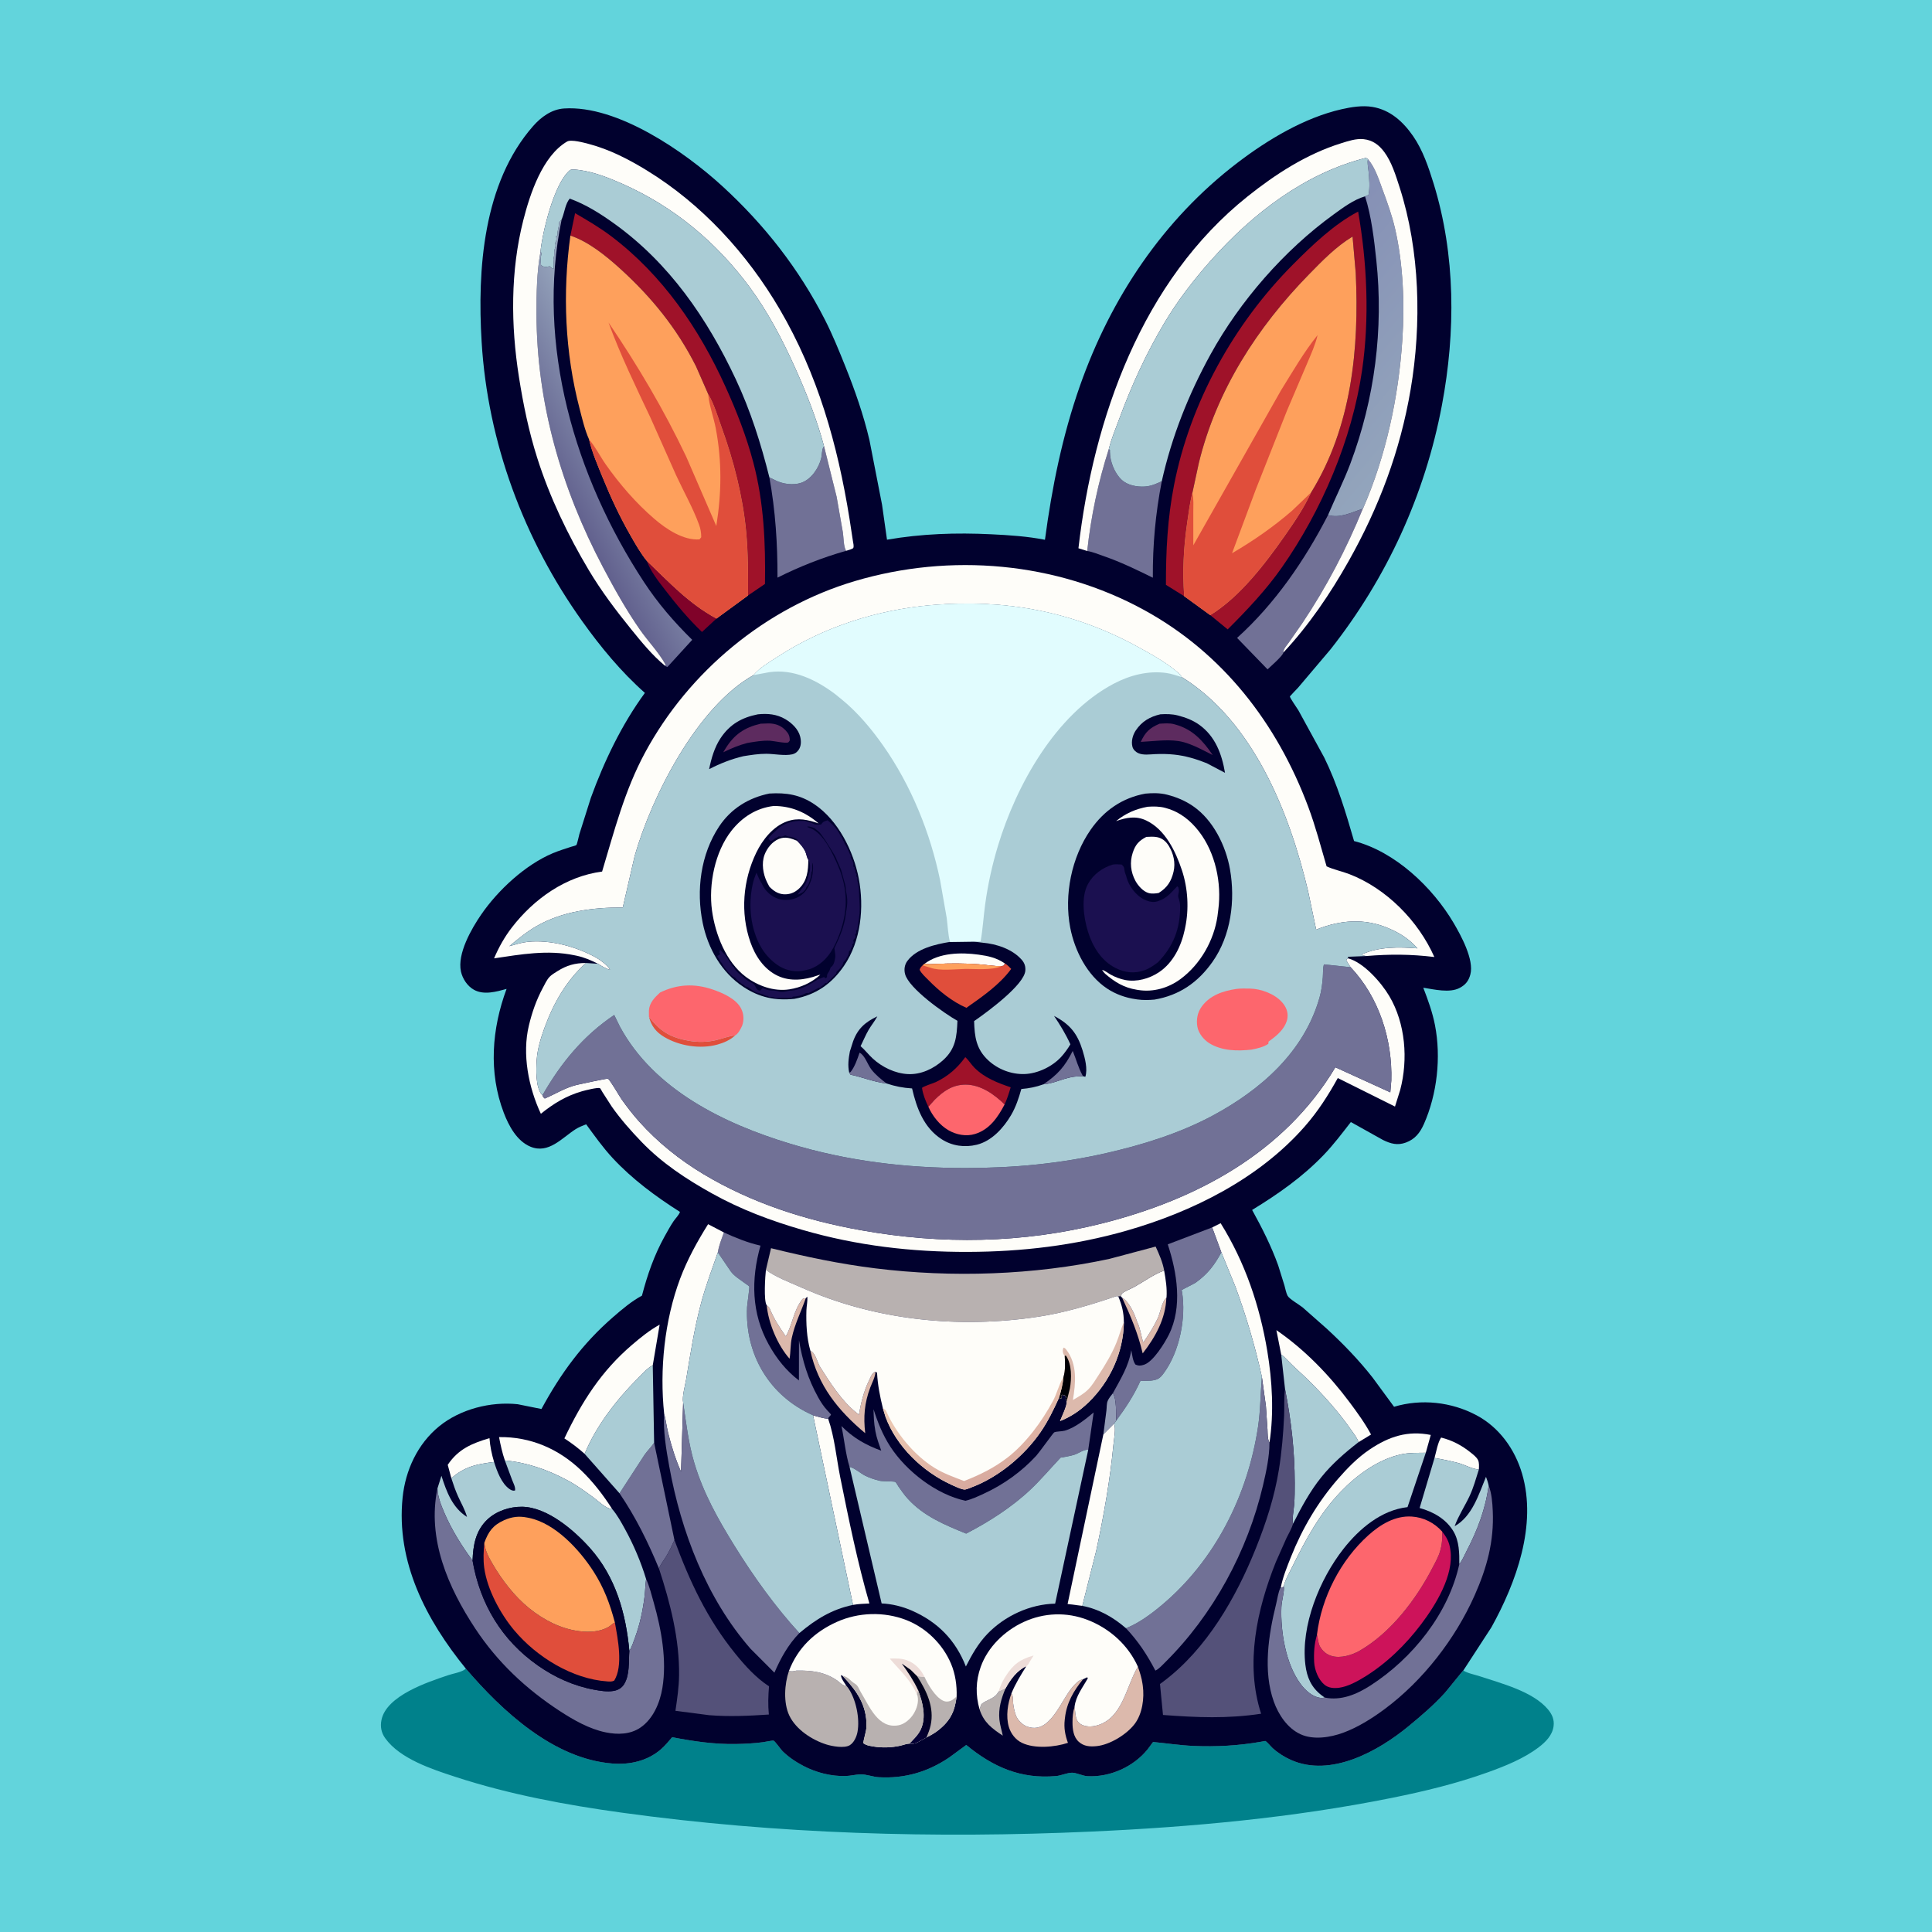 <svg version="1.1" xmlns="http://www.w3.org/2000/svg" style="display: block;" viewBox="0 0 2048 2048" width="1024" height="1024">
<defs>
	<linearGradient id="Gradient1" gradientUnits="userSpaceOnUse" x1="1350.8" y1="290.58" x2="1525.86" y2="439.767">
		<stop class="stop0" offset="0" stop-opacity="1" stop-color="rgb(133,143,181)"/>
		<stop class="stop1" offset="1" stop-opacity="1" stop-color="rgb(147,165,188)"/>
	</linearGradient>
	<linearGradient id="Gradient2" gradientUnits="userSpaceOnUse" x1="594.242" y1="516.111" x2="684.104" y2="467.244">
		<stop class="stop0" offset="0" stop-opacity="1" stop-color="rgb(98,97,142)"/>
		<stop class="stop1" offset="1" stop-opacity="1" stop-color="rgb(146,160,185)"/>
	</linearGradient>
	<linearGradient id="Gradient3" gradientUnits="userSpaceOnUse" x1="985.26" y1="1799.72" x2="956.938" y2="1819.21">
		<stop class="stop0" offset="0" stop-opacity="1" stop-color="rgb(0,0,26)"/>
		<stop class="stop1" offset="1" stop-opacity="1" stop-color="rgb(4,0,54)"/>
	</linearGradient>
	<linearGradient id="Gradient4" gradientUnits="userSpaceOnUse" x1="1057.87" y1="1562.29" x2="1022.18" y2="1478.23">
		<stop class="stop0" offset="0" stop-opacity="1" stop-color="rgb(216,170,159)"/>
		<stop class="stop1" offset="1" stop-opacity="1" stop-color="rgb(235,199,178)"/>
	</linearGradient>
</defs>
<path transform="translate(0,0)" fill="rgb(98,212,220)" d="M -0 -0 L 2048 0 L 2048 2048 L -0 2048 L -0 -0 z"/>
<path transform="translate(0,0)" fill="rgb(0,129,139)" d="M 493.834 1768.84 C 532.373 1813.98 586.986 1864.56 649.226 1869.42 C 667.664 1870.86 686.265 1866.72 700.5 1854.43 C 704.941 1850.59 708.715 1845.99 712.508 1841.53 C 734.837 1845.84 757.004 1849.11 779.811 1848.74 C 789.467 1848.58 799.218 1848.06 808.798 1846.81 C 810.476 1846.59 819.21 1844.78 820.009 1845.15 C 821.85 1845.99 827.455 1854.27 829.53 1856.31 C 836.106 1862.77 843.848 1867.89 852.003 1872.13 C 865.403 1879.11 881.358 1883.13 896.5 1882.65 C 901.694 1882.48 906.859 1881.09 911.965 1880.91 C 918.139 1880.68 925.139 1883.57 931.593 1883.94 C 958.884 1885.51 983.541 1878.37 1006.15 1863.04 L 1024.26 1849.75 C 1052.78 1873.15 1081.93 1886.05 1119.5 1882.7 C 1124.96 1882.22 1131.3 1879.14 1136.47 1879.15 C 1141.16 1879.16 1147.34 1882.52 1152.74 1882.82 C 1176.53 1884.13 1201.61 1872.9 1216.5 1854.39 L 1222.3 1846.58 C 1236.46 1847.94 1250.63 1850.1 1264.85 1850.75 C 1288.89 1851.84 1313.39 1850.49 1337.07 1846.26 C 1337.29 1846.22 1341.13 1845.44 1341.23 1845.49 C 1343.51 1846.69 1346.91 1851.15 1349 1853.04 C 1354.75 1858.24 1361.57 1862.57 1368.66 1865.7 C 1410.74 1884.31 1460.75 1856.5 1493 1829.97 C 1506.39 1818.96 1519.81 1807.49 1531.48 1794.64 C 1534.1 1791.76 1550.49 1771.06 1551.18 1770.8 C 1555.48 1773.72 1563.79 1775.29 1568.85 1776.98 C 1591.55 1784.54 1624.92 1792.97 1640.9 1812 C 1645.3 1817.25 1647.78 1822.89 1646.86 1829.84 C 1645.6 1839.47 1638.49 1846.56 1631.13 1852.16 C 1615.41 1864.12 1595.82 1872 1577.35 1878.65 C 1544.05 1890.64 1509.62 1898.96 1474.96 1905.92 C 1370.06 1926.99 1263.2 1936.74 1156.4 1941.57 C 991.025 1949.04 823.499 1944.19 659.361 1921.52 C 599.767 1913.29 539.781 1902.21 482.552 1883.49 C 458.092 1875.49 423.979 1864.45 408.313 1842.55 C 404.154 1836.74 402.949 1830.29 404.355 1823.31 C 409.594 1797.34 453.48 1783.07 475.258 1775.72 C 480.349 1774 488.427 1772.77 492.639 1769.75 L 493.834 1768.84 z"/>
<path transform="translate(0,0)" fill="rgb(1,1,46)" d="M 493.834 1768.84 C 451.852 1717.27 419.698 1655.84 426.797 1587.33 C 429.796 1558.4 442.676 1530.61 465.409 1512.04 C 487.856 1493.7 520.126 1485.5 548.752 1488.53 L 573.951 1493.61 C 594.293 1456.05 617.301 1424.49 649.795 1396.25 C 659.272 1388.02 669.394 1379.4 680.491 1373.45 C 686.345 1351.15 693.28 1330.99 704.488 1310.68 C 707.48 1305.26 710.517 1299.75 713.959 1294.59 C 715.857 1291.75 719.885 1287.79 720.799 1284.68 C 695.15 1268.39 670.087 1249.88 649.345 1227.5 C 639.073 1216.42 630.257 1203.95 621.328 1191.79 C 617.573 1193.31 613.553 1194.83 610.136 1197.01 C 595.713 1206.22 581.566 1223.51 562.322 1215.54 C 547.857 1209.54 539.284 1193.39 533.99 1179.5 C 517.694 1136.74 521.311 1090.52 536.988 1048.29 C 526.134 1051.26 512.99 1055.05 502.417 1049.21 C 495.446 1045.36 490.332 1037.56 488.641 1029.89 C 484.48 1011.02 499.841 984.361 510.113 969.425 C 527.913 943.541 556.829 916.735 586.006 904.437 C 592.271 901.797 598.865 899.806 605.314 897.667 C 606.452 897.289 610.169 896.444 610.948 895.811 C 611.707 895.193 613.63 886.13 614.179 884.174 L 626.375 845.605 C 640.51 806.777 659.114 767.92 683.615 734.511 C 658.316 712.089 636.74 685.938 617.124 658.462 C 555.248 571.796 516.999 468.964 510.551 362.432 C 505.911 285.767 512.058 194.009 565.151 133.626 C 573.643 123.967 584.776 115.845 598 114.985 C 654.678 111.298 725.956 160.948 765.679 197.325 C 810.337 238.223 846.918 284.936 874.448 338.926 C 882.577 354.868 889.418 371.773 896.082 388.378 C 906.302 413.841 915.345 439.731 921.64 466.473 L 935 535 L 940.258 572.099 C 977.207 565.739 1013.35 564.539 1050.71 566.35 C 1069.51 567.262 1089.19 568.512 1107.69 572.197 C 1115.12 516.46 1126.11 462.154 1144.78 409 C 1177.49 315.87 1232.87 232.815 1311.63 172.641 C 1343.63 148.191 1382.56 124.808 1422.09 115.806 C 1432.49 113.436 1444.15 111.563 1454.8 113.326 C 1473.64 116.445 1487.33 128.959 1497.85 144.125 C 1508.25 159.107 1514.33 177.24 1519.67 194.521 C 1543.05 270.284 1543.1 351.977 1528.52 429.399 C 1510.61 524.439 1470.13 612.578 1410.39 688.385 L 1376.03 728.953 C 1375.14 729.921 1367.33 738.023 1367.33 738.218 C 1367.33 739.892 1374.99 750.7 1376.29 752.857 L 1403.74 803.005 C 1417.64 831.295 1426.65 861.371 1435.36 891.545 C 1478.79 902.697 1518.63 940.569 1540.93 978.432 C 1548.69 991.617 1562.78 1017.37 1558.64 1032.97 C 1556.82 1039.85 1553.52 1043.96 1547.17 1047.3 C 1536.65 1052.83 1520.09 1048.83 1508.74 1047.01 C 1513.74 1060.07 1518.44 1072.89 1521.13 1086.66 C 1527.77 1120.75 1523.46 1159.86 1509.38 1191.58 C 1505.3 1200.76 1499.95 1207.62 1490.25 1211.17 C 1481.47 1214.39 1474.31 1212.47 1466.1 1208.46 L 1431.97 1189.42 C 1422.75 1201.23 1413.64 1213.38 1403.25 1224.2 C 1380.66 1247.74 1355.02 1265.64 1327.3 1282.6 C 1337.77 1301.53 1347.56 1320.88 1354.9 1341.27 L 1361.53 1362.52 C 1362.5 1365.86 1363.28 1370.4 1364.84 1373.47 C 1366.58 1376.91 1377.19 1382.94 1380.75 1385.82 L 1406.28 1408.34 C 1423.64 1424.33 1440.56 1441.8 1455.1 1460.4 L 1477.76 1491.24 C 1506.53 1482.57 1538.55 1486.06 1565.14 1500.22 C 1589.38 1513.13 1605.91 1536.36 1613.51 1562.31 C 1629.42 1616.69 1607.24 1677.57 1580.97 1724.99 L 1551.18 1770.8 C 1550.49 1771.06 1534.1 1791.76 1531.48 1794.64 C 1519.81 1807.49 1506.39 1818.96 1493 1829.97 C 1460.75 1856.5 1410.74 1884.31 1368.66 1865.7 C 1361.57 1862.57 1354.75 1858.24 1349 1853.04 C 1346.91 1851.15 1343.51 1846.69 1341.23 1845.49 C 1341.13 1845.44 1337.29 1846.22 1337.07 1846.26 C 1313.39 1850.49 1288.89 1851.84 1264.85 1850.75 C 1250.63 1850.1 1236.46 1847.94 1222.3 1846.58 L 1216.5 1854.39 C 1201.61 1872.9 1176.53 1884.13 1152.74 1882.82 C 1147.34 1882.52 1141.16 1879.16 1136.47 1879.15 C 1131.3 1879.14 1124.96 1882.22 1119.5 1882.7 C 1081.93 1886.05 1052.78 1873.15 1024.26 1849.75 L 1006.15 1863.04 C 983.541 1878.37 958.884 1885.51 931.593 1883.94 C 925.139 1883.57 918.139 1880.68 911.965 1880.91 C 906.859 1881.09 901.694 1882.48 896.5 1882.65 C 881.358 1883.13 865.403 1879.11 852.003 1872.13 C 843.848 1867.89 836.106 1862.77 829.53 1856.31 C 827.455 1854.27 821.85 1845.99 820.009 1845.15 C 819.21 1844.78 810.476 1846.59 808.798 1846.81 C 799.218 1848.06 789.467 1848.58 779.811 1848.74 C 757.004 1849.11 734.837 1845.84 712.508 1841.53 C 708.715 1845.99 704.941 1850.59 700.5 1854.43 C 686.265 1866.72 667.664 1870.86 649.226 1869.42 C 586.986 1864.56 532.373 1813.98 493.834 1768.84 z"/>
<path transform="translate(0,0)" fill="rgb(147,157,182)" d="M 1179.64 1476.98 C 1183.86 1482.44 1182.9 1498.81 1183.23 1505.98 L 1180.94 1509.22 L 1169.6 1520.56 L 1172.84 1495.35 C 1173.27 1492.09 1172.92 1488.06 1174.2 1485 C 1175.4 1482.13 1177.71 1479.4 1179.64 1476.98 z"/>
<path transform="translate(0,0)" fill="rgb(220,185,172)" d="M 1189.55 1375.7 C 1196.58 1379.23 1202.52 1392.46 1204.98 1399.92 L 1205.5 1401.51 L 1206.28 1403.2 C 1209.07 1409.39 1209.63 1416.61 1211.94 1423 C 1217.4 1415.26 1223.2 1406.11 1227.2 1397.53 C 1230.14 1391.23 1231.53 1379.97 1236.38 1375.65 C 1235.65 1397.88 1224.63 1417.56 1211.31 1434.65 C 1206.28 1413.38 1198.7 1395.36 1189.55 1375.7 z"/>
<path transform="translate(0,0)" fill="rgb(220,185,172)" d="M 812.769 1383.68 C 814.338 1384.83 815.395 1385.72 816.158 1387.6 C 820.445 1398.14 826.496 1407.33 832.998 1416.62 C 840.273 1403.68 841.071 1389.28 850.467 1377.33 C 851.511 1376 852.53 1376.35 854.143 1376.16 C 849.285 1390.3 842.571 1403.23 839.363 1418.08 C 837.752 1425.53 838.202 1432.91 836.977 1440.29 C 824.405 1426.19 814.456 1402.51 812.769 1383.68 z"/>
<path transform="translate(0,0)" fill="rgb(184,177,176)" d="M 1058.51 1793.11 L 1065.89 1789.79 C 1061.4 1800.46 1058.24 1811.07 1059.41 1822.81 C 1059.98 1828.61 1061.83 1834.17 1062.99 1839.86 C 1051.5 1832.26 1042.73 1825.74 1038.38 1811.97 C 1039.03 1810.48 1039.38 1808.88 1039.88 1807.34 C 1040.5 1805.43 1045.83 1803.02 1047.68 1802.1 C 1052.21 1799.85 1056.18 1797.82 1058.51 1793.11 z"/>
<path transform="translate(0,0)" fill="rgb(254,253,249)" d="M 1520.64 1545.51 C 1522.44 1539.32 1524.04 1529.12 1527.64 1523.86 C 1539.59 1526.87 1549.37 1532.06 1558.97 1539.74 C 1561.67 1541.91 1565.11 1544.5 1566.7 1547.59 C 1568.19 1550.48 1567.78 1554.51 1567.67 1557.65 C 1561.53 1557.66 1552.83 1552.79 1546.5 1551.04 C 1537.98 1548.69 1529.34 1547.02 1520.64 1545.51 z"/>
<path transform="translate(0,0)" fill="rgb(220,185,172)" d="M 858.998 1431.7 L 860.508 1432.7 C 864.694 1435.72 866.549 1444.51 869.425 1449.09 C 879.328 1464.87 892.77 1485.75 907.5 1497.19 L 910.478 1499.66 C 912.574 1487.41 915.674 1474.65 921.134 1463.44 C 922.214 1461.23 923.793 1457.21 925.601 1455.48 C 926.325 1454.79 927.182 1454.46 928.059 1454.05 C 927.804 1459.79 924.506 1465.54 922.5 1470.87 C 916.302 1487.34 915.163 1501.9 917.175 1519.26 C 888.677 1495.46 867.001 1468.79 858.998 1431.7 z"/>
<path transform="translate(0,0)" fill="rgb(254,253,249)" d="M 478.454 1567.03 L 474.62 1552.78 C 485.81 1536.04 500.284 1530.02 518.89 1524.49 C 519.458 1533.12 521.282 1541.49 523.752 1549.76 C 505.496 1552 492.566 1554.55 478.454 1567.03 z"/>
<path transform="translate(0,0)" fill="rgb(128,2,41)" d="M 685.656 594.561 C 709.411 617.297 730.109 639.814 759.473 655.718 L 744.143 669.922 C 729.57 655.955 717.209 641.103 704.898 625.146 C 697.981 616.18 689.353 605.29 685.656 594.561 z"/>
<path transform="translate(0,0)" fill="rgb(220,185,172)" d="M 1072.15 1795.12 C 1074.34 1798.34 1073.56 1802.28 1074.02 1806 C 1074.52 1810.03 1075.44 1814.5 1076.86 1818.31 C 1078.69 1823.21 1083.39 1828.08 1088.26 1830.01 C 1113.18 1839.89 1124.47 1801.97 1137.59 1787.59 C 1140.01 1784.94 1142.65 1781.81 1146.13 1780.64 L 1148.03 1780.09 C 1138.04 1792.5 1130.75 1804.87 1128.91 1821 L 1128.67 1823.02 C 1127.66 1831.76 1129.08 1839.28 1132.05 1847.49 C 1118.17 1852.06 1096.85 1854.05 1083.19 1847.43 C 1076.47 1844.17 1071.5 1837.69 1069.42 1830.61 C 1066.11 1819.38 1068.14 1805.97 1072.15 1795.12 z"/>
<path transform="translate(0,0)" fill="rgb(254,253,249)" d="M 1188.01 1374.02 L 1188.22 1373.25 C 1188.23 1373.23 1189.43 1371.07 1189.5 1371.02 C 1192.67 1368.39 1198.5 1366.34 1202.25 1364.27 C 1212.42 1358.64 1223.17 1350.7 1234.04 1346.82 C 1235.76 1356.58 1237.23 1365.44 1236.58 1375.38 L 1236.38 1375.65 C 1231.53 1379.97 1230.14 1391.23 1227.2 1397.53 C 1223.2 1406.11 1217.4 1415.26 1211.94 1423 C 1209.63 1416.61 1209.07 1409.39 1206.28 1403.2 L 1205.5 1401.51 L 1204.98 1399.92 C 1202.52 1392.46 1196.58 1379.23 1189.55 1375.7 L 1188.01 1374.02 z"/>
<path transform="translate(0,0)" fill="rgb(220,185,172)" d="M 1206.24 1766.83 C 1208.36 1772.92 1210.22 1778.59 1211.12 1785 L 1211.4 1786.92 C 1213.2 1800.14 1210.97 1816.75 1202.74 1827.53 C 1194.24 1838.66 1176.55 1849.52 1162.5 1850.97 C 1155.5 1851.69 1148.93 1851.27 1143.49 1846.32 C 1137.83 1841.16 1136.92 1833.06 1136.9 1825.86 C 1136.88 1819.83 1137.32 1814.98 1139.07 1809.22 L 1139.57 1813.17 C 1140.2 1818.46 1140.3 1824.15 1145.19 1827.4 C 1150.28 1830.79 1157.3 1830.61 1163 1828.99 C 1189.56 1821.44 1193.45 1789.28 1205.32 1768.4 L 1206.24 1766.83 z"/>
<path transform="translate(0,0)" fill="rgb(254,253,249)" d="M 1358.13 1435.91 L 1353.02 1410 C 1382.87 1430.46 1409.16 1457.66 1430.73 1486.62 C 1438.72 1497.35 1447.09 1508.85 1453.37 1520.66 L 1440.05 1528.78 C 1439.23 1524.97 1434.4 1518.83 1432.1 1515.54 C 1419.25 1497.13 1403.88 1479.9 1387.97 1464.05 C 1380.19 1456.3 1371.5 1449.06 1364 1441.1 C 1361.99 1438.97 1360.54 1437.59 1358.13 1435.91 z"/>
<path transform="translate(0,0)" fill="rgb(254,253,249)" d="M 535.19 1548.14 C 532.379 1540 530.63 1531.83 529 1523.39 C 562.259 1522.86 592.217 1535.79 616.159 1558.77 C 628.742 1570.85 639.672 1585.07 649.005 1599.76 C 642.342 1599.41 634.317 1591.21 628.889 1587.24 C 620.055 1580.77 611.149 1574.34 601.481 1569.16 C 580.96 1558.16 558.469 1550.19 535.19 1548.14 z"/>
<path transform="translate(0,0)" fill="rgb(254,253,249)" d="M 1284.94 1301.11 L 1293.95 1296.66 C 1319.81 1338.11 1335.44 1384.31 1343.42 1432.38 C 1348.65 1463.89 1350.53 1497.56 1345.72 1529.28 C 1343.46 1525.34 1343.83 1519.76 1343.59 1515.27 L 1341.92 1490.5 L 1337.65 1459.53 C 1330.6 1427.5 1320.89 1394.55 1309.52 1363.8 L 1294.71 1327.58 L 1284.94 1301.11 z"/>
<path transform="translate(0,0)" fill="rgb(254,253,249)" d="M 1357.69 1682.77 C 1359.85 1671.76 1364.44 1660.53 1368.58 1650.13 C 1380.61 1619.92 1397.03 1592.22 1418.36 1567.66 C 1428.52 1555.98 1439.31 1544.94 1452.23 1536.29 C 1472.5 1522.71 1492.3 1516.23 1516.68 1521.1 L 1511.39 1539.99 C 1503.09 1540.14 1494.25 1539.84 1486.11 1541.5 C 1461.49 1546.53 1438.33 1563.49 1421.27 1581.28 C 1398.83 1604.67 1384.18 1631.8 1370.03 1660.6 C 1367.02 1666.72 1362.1 1675.1 1360.83 1681.7 L 1358.42 1683.23 L 1357.69 1682.77 z"/>
<path transform="translate(0,0)" fill="rgb(254,253,249)" d="M 1180.94 1509.22 C 1183.15 1514.09 1180.84 1525.66 1180.31 1531.26 C 1176.77 1568.64 1170.01 1606.91 1162.09 1643.64 L 1147.3 1702.28 L 1131.7 1700.3 L 1169.6 1520.56 L 1180.94 1509.22 z"/>
<path transform="translate(0,0)" fill="rgb(254,253,249)" d="M 861.873 1500.27 C 867.242 1501.88 872.351 1503.38 877.934 1504.07 C 884.685 1523.3 886.65 1545.98 890.703 1566.04 C 899.732 1610.73 908.921 1655.94 921.6 1699.75 C 915.781 1700.04 909.966 1700.2 904.224 1701.26 L 861.873 1500.27 z"/>
<path transform="translate(0,0)" fill="rgb(113,113,150)" d="M 693.394 1529.35 L 714.934 1632.51 C 712.289 1638.41 709.584 1644.22 706.245 1649.77 C 703.924 1653.64 699.941 1658.62 698.561 1662.78 C 686.979 1634.75 673.823 1608.08 656.724 1582.97 L 683.309 1542.06 C 686.451 1537.64 690.388 1533.83 693.394 1529.35 z"/>
<path transform="translate(0,0)" fill="rgb(170,204,213)" d="M 1520.64 1545.51 C 1529.34 1547.02 1537.98 1548.69 1546.5 1551.04 C 1552.83 1552.79 1561.53 1557.66 1567.67 1557.65 C 1564.48 1567.6 1562.04 1576.99 1557.51 1586.51 C 1552.53 1596.97 1545.9 1606.95 1541.97 1617.85 C 1560.65 1607.43 1567.6 1584.02 1575.2 1565.5 C 1576.34 1568.54 1577.37 1571.44 1578.02 1574.62 C 1574.88 1599.23 1566.1 1622.21 1554.69 1644.1 C 1552.27 1648.75 1550.23 1653.93 1546.93 1658.03 C 1547.03 1646.43 1546.86 1633.84 1540.84 1623.52 C 1533.07 1610.22 1519.27 1602.51 1504.86 1598.56 L 1520.64 1545.51 z"/>
<path transform="translate(0,0)" fill="rgb(254,253,249)" d="M 619.731 1541.14 C 612.946 1535.07 605.914 1529.71 598.266 1524.78 C 616.703 1486.02 637.311 1453.48 670.153 1425.44 C 679.424 1417.53 688.536 1410.12 699.25 1404.2 L 691.962 1447.2 C 686.006 1450.43 680.98 1456.26 676.199 1461.04 C 653.7 1483.57 631.954 1511.44 619.731 1541.14 z"/>
<path transform="translate(0,0)" fill="rgb(113,113,150)" d="M 1179.64 1476.98 C 1187.81 1461.86 1196.42 1448.42 1199.21 1431.2 C 1200.19 1436.07 1200.65 1442.35 1203.57 1446.43 C 1207.05 1448.05 1209.22 1447.81 1212.85 1446.62 C 1222.47 1443.47 1234.67 1423.62 1238.99 1414.94 C 1253.73 1385.34 1247.74 1349.03 1237.88 1319.06 L 1284.94 1301.11 L 1294.71 1327.58 C 1287.21 1341.3 1280.26 1350.44 1267.5 1359.65 C 1266.08 1360.68 1252.89 1367.15 1252.71 1367.5 C 1252.45 1368 1252.89 1368.61 1252.98 1369.16 C 1257.48 1397.12 1250.48 1432.77 1233.52 1455.76 C 1229.21 1461.6 1226.81 1462.72 1219.83 1463.57 L 1208.84 1463.94 C 1201.91 1479.33 1193.18 1492.42 1183.23 1505.98 C 1182.9 1498.81 1183.86 1482.44 1179.64 1476.98 z"/>
<path transform="translate(0,0)" fill="rgb(113,113,150)" d="M 767.359 1306.44 C 779.742 1312.16 792.815 1317.42 806.156 1320.42 C 795.993 1356.11 796.514 1392.23 814.878 1425.22 C 823.235 1440.24 833.192 1452.82 846.89 1463.35 L 846.947 1420.69 C 850.7 1442.67 856.436 1461.71 867.313 1481.27 C 870.187 1486.44 873.154 1491 877.209 1495.32 C 877.565 1495.7 880.828 1499.14 880.844 1499.5 C 880.866 1500.01 880.307 1500.37 880 1500.78 L 879.117 1501.8 C 878.04 1503.08 878.395 1502.47 877.934 1504.07 C 872.351 1503.38 867.242 1501.88 861.873 1500.27 C 815.507 1479.92 789.533 1435.55 791.937 1385.5 C 792.075 1382.64 794.752 1364.47 794.273 1363.75 C 793.692 1362.89 790.842 1361.16 789.885 1360.43 C 784.867 1356.62 778.524 1352.97 774.762 1347.87 L 760.936 1327.57 L 761.004 1327.2 C 762.104 1320.11 764.98 1313.2 767.359 1306.44 z"/>
<path transform="translate(0,0)" fill="rgb(184,177,176)" d="M 836.341 1771.2 C 839.17 1772.23 841.59 1771.46 844.425 1770.87 C 860.119 1770.66 874.179 1772.16 887.538 1781.46 C 889.834 1783.06 894.235 1787.94 896.898 1786.6 L 898.824 1788.94 C 907.361 1800.76 911.646 1821.81 908.971 1836 C 908.034 1840.97 905.292 1847.27 900.762 1850.01 C 894.941 1853.52 882.041 1851.12 875.906 1849.18 C 860.683 1844.38 843.67 1833.3 836.666 1818.48 C 830.281 1804.98 831.55 1785 836.341 1771.2 z"/>
<path transform="translate(0,0)" fill="rgb(205,19,90)" d="M 1528.74 1623.47 C 1533.17 1629.13 1536.14 1634.33 1537.21 1641.5 L 1537.47 1643.13 C 1541.39 1669.85 1521.91 1701.32 1506.5 1721.71 C 1489.95 1743.61 1469.81 1763.27 1446.38 1777.67 C 1438.61 1782.43 1428.94 1787.74 1419.81 1789.04 C 1414.39 1789.81 1408.4 1789.51 1404.01 1785.88 C 1397.54 1780.54 1393.56 1770.37 1393.08 1762.12 C 1392.53 1752.39 1393.17 1742.38 1396.04 1733.03 C 1397.16 1736.84 1397.22 1741.85 1399.2 1745.31 C 1402.07 1750.34 1405.91 1753.67 1411.5 1755.37 C 1420.99 1758.25 1433.19 1754.52 1441.5 1749.71 C 1474.39 1730.68 1501.15 1695.44 1518.3 1662.28 C 1521.42 1656.25 1524.93 1650.34 1526.71 1643.73 L 1527.15 1642 C 1528.91 1635.51 1528.96 1630.15 1528.74 1623.47 z"/>
<path transform="translate(0,0)" fill="rgb(170,204,213)" d="M 691.962 1447.2 L 693.394 1529.35 C 690.388 1533.83 686.451 1537.64 683.309 1542.06 L 656.724 1582.97 L 619.731 1541.14 C 631.954 1511.44 653.7 1483.57 676.199 1461.04 C 680.98 1456.26 686.006 1450.43 691.962 1447.2 z"/>
<path transform="translate(0,0)" fill="rgb(254,253,249)" d="M 704.045 1498.67 C 699.062 1451.87 704.433 1399.57 720.977 1355.41 C 728.541 1335.22 739.186 1315.91 750.619 1297.69 L 767.359 1306.44 C 764.98 1313.2 762.104 1320.11 761.004 1327.2 L 760.936 1327.57 C 754.858 1345.06 748.291 1362.5 743.442 1380.38 C 736.175 1407.18 731.935 1434.63 727.403 1461.99 C 726.313 1468.57 722.876 1480.31 724.163 1486.71 L 721.938 1560.19 C 716.043 1546.72 711.644 1532.83 708.171 1518.55 C 706.57 1511.96 705.803 1505.21 704.045 1498.67 z"/>
<path transform="translate(0,0)" fill="rgb(170,204,213)" d="M 1358.13 1435.91 C 1360.54 1437.59 1361.99 1438.97 1364 1441.1 C 1371.5 1449.06 1380.19 1456.3 1387.97 1464.05 C 1403.88 1479.9 1419.25 1497.13 1432.1 1515.54 C 1434.4 1518.83 1439.23 1524.97 1440.05 1528.78 C 1425.96 1539.64 1411.99 1551.8 1400.78 1565.71 C 1388.49 1580.95 1379.43 1597.92 1370.64 1615.31 C 1369.63 1609.18 1371.38 1601.25 1371.88 1594.96 C 1372.47 1587.4 1372.47 1579.77 1372.47 1572.2 C 1372.44 1538.13 1368.78 1505.86 1362.19 1472.43 L 1358.13 1435.91 z"/>
<path transform="translate(0,0)" fill="rgb(113,113,150)" d="M 1175.35 476.13 L 1176.57 477 L 1176.55 478.906 C 1176.58 489.168 1181.5 501.592 1188.98 508.606 C 1195.17 514.417 1205.27 516.329 1213.62 515.764 C 1220.21 515.318 1225.66 512.9 1231.54 510.088 C 1224.88 544.315 1221.84 577.553 1222.06 612.404 C 1204.82 603.92 1187.79 595.633 1169.59 589.373 C 1164.25 587.534 1158.06 584.911 1152.49 584.078 C 1156.42 547.622 1164.13 511.041 1175.35 476.13 z"/>
<path transform="translate(0,0)" fill="rgb(113,113,150)" d="M 815.576 506.008 L 821.76 509.054 C 829.665 513.125 840.956 514.714 849.5 511.721 C 860.046 508.026 868.054 496.096 870.568 485.5 C 871.412 481.944 871.049 477.23 872.823 474.044 L 873.484 472.927 L 886.848 526.586 L 893.52 564.575 C 894.284 569.724 894.159 579.67 896.902 583.886 C 871.36 591.174 847.975 600.42 824.177 612.305 C 824.256 576.182 822.011 541.634 815.576 506.008 z"/>
<path transform="translate(0,0)" fill="rgb(113,113,150)" d="M 1407.78 545.958 C 1420.29 549.779 1432.99 543.067 1444.66 539.243 C 1427.13 582.187 1406.1 622.311 1380.32 660.883 L 1366.18 681.147 C 1364.33 683.743 1360 688.394 1360.48 691.686 C 1359.9 695.236 1346.85 706.435 1343.66 709.549 L 1311.35 676.205 C 1351.43 640.081 1383.2 593.77 1407.78 545.958 z"/>
<path transform="translate(0,0)" fill="rgb(113,113,150)" d="M 1193.59 1726 C 1207.22 1720.62 1220.35 1710.87 1231.5 1701.52 C 1288.07 1654.08 1322.64 1584.98 1333.57 1512.5 C 1336.22 1494.87 1336.1 1477.25 1337.65 1459.53 L 1341.92 1490.5 L 1343.59 1515.27 C 1343.83 1519.76 1343.46 1525.34 1345.72 1529.28 C 1345.65 1544.31 1342.29 1559.77 1338.89 1574.35 C 1322.58 1644.17 1285.91 1711.92 1234.86 1762.37 C 1232.1 1765.1 1228.33 1769.4 1224.74 1770.88 C 1215.93 1754.03 1206.69 1739.94 1193.59 1726 z"/>
<path transform="translate(0,0)" fill="rgb(113,113,150)" d="M 900.573 1555.02 C 896.343 1541.35 894.968 1525.79 891.99 1511.7 C 904.407 1524.21 917.673 1531.8 934.136 1537.77 C 931.883 1531.21 929.338 1524.58 928.076 1517.74 L 927.772 1516 C 926.384 1508.56 926.165 1501.38 925.986 1493.83 C 930.452 1507.91 935.798 1521.24 943.905 1533.67 C 960.869 1559.69 992.693 1584.33 1023.45 1590.88 C 1030.28 1589.27 1036.53 1586.28 1042.88 1583.36 C 1063.84 1573.72 1082.9 1560.07 1098.53 1543.08 C 1101.45 1539.91 1116.63 1518.69 1117.48 1518.35 C 1120.49 1517.15 1125.29 1517.52 1128.65 1516.58 C 1139.72 1513.47 1150.62 1504.51 1159.31 1497.3 L 1153.58 1536.86 C 1149.07 1536.18 1143.42 1540.63 1138.88 1542.07 C 1134.19 1543.55 1129.1 1544.29 1124.26 1545.18 C 1113.45 1556.59 1103.6 1568.43 1092.11 1579.25 C 1072.39 1597.81 1048.17 1613.28 1024.16 1625.68 C 1001.47 1616.47 979.027 1607.18 962.234 1588.67 C 958.623 1584.69 955.55 1580.29 952.49 1575.89 C 951.742 1574.81 950.031 1571.58 949.098 1570.91 C 948.041 1570.15 935.469 1570.39 932.559 1569.7 C 927.296 1568.45 921.887 1566.68 917.046 1564.26 C 912.485 1561.98 905.093 1555.62 900.573 1555.02 z"/>
<path transform="translate(0,0)" fill="rgb(159,18,41)" d="M 604.64 249.745 L 609.627 225.993 C 622.809 233.653 635.843 241.277 648.025 250.5 C 702.403 291.674 741.166 348.459 769.096 410.085 C 780.921 436.176 791.243 462.55 798.566 490.281 C 809.763 532.679 811.587 575.407 810.907 618.994 L 792.98 631.202 C 792.975 608.44 793.107 585.686 790.917 563 C 787.308 525.604 777.719 488.284 764.97 453 C 760.781 441.405 757.035 428.292 750.701 417.715 L 737.818 388.351 C 717.666 348.172 690.45 314.752 657.291 284.705 C 642.476 271.28 623.876 256.134 604.64 249.745 z"/>
<path transform="translate(0,0)" fill="rgb(84,81,121)" d="M 714.934 1632.51 C 731.226 1676.74 749.615 1716.17 779.558 1753.09 C 789.91 1765.86 801.32 1778.52 815.189 1787.57 C 814.334 1797.81 814.019 1807.21 815.025 1817.48 C 793.937 1818.89 772.784 1819.88 751.68 1818.16 L 715.986 1813.53 C 717.844 1801.04 719.671 1788.66 719.847 1776 C 720.382 1737.59 710.442 1699 698.561 1662.78 C 699.941 1658.62 703.924 1653.64 706.245 1649.77 C 709.584 1644.22 712.289 1638.41 714.934 1632.51 z"/>
<path transform="translate(0,0)" fill="url(#Gradient1)" d="M 1447 208.132 L 1450.63 206.662 C 1452.36 198.6 1451.44 189.368 1450.68 181.166 C 1450.31 177.172 1449.19 172.656 1450.06 168.712 C 1457.49 177.179 1461.58 190.176 1465.42 200.591 C 1470.48 214.298 1475.54 228.136 1478.82 242.396 C 1487.47 279.901 1489.07 321.979 1486.53 360.338 C 1482.53 420.899 1469.19 483.345 1444.85 539.091 L 1444.66 539.243 C 1432.99 543.067 1420.29 549.779 1407.78 545.958 C 1415.53 527.652 1424.44 510.074 1431.46 491.397 C 1457.26 422.732 1466.73 348.927 1458.97 276 C 1456.66 254.233 1453.76 229.048 1447 208.132 z"/>
<path transform="translate(0,0)" fill="rgb(113,113,150)" d="M 724.163 1486.71 C 727.378 1508.25 729.702 1529.61 735.941 1550.57 C 745.478 1582.6 761.097 1610.33 778.587 1638.57 C 798.528 1670.77 821.709 1703.14 847.369 1731.12 C 835.417 1743.43 827.706 1757.5 820.902 1773.1 L 795.643 1747.79 C 748.952 1694.41 721.915 1623.54 709.44 1554.46 C 706.173 1536.37 702.838 1517.05 704.045 1498.67 C 705.803 1505.21 706.57 1511.96 708.171 1518.55 C 711.644 1532.83 716.043 1546.72 721.938 1560.19 L 724.163 1486.71 z"/>
<path transform="translate(0,0)" fill="rgb(170,204,213)" d="M 1360.83 1681.7 C 1362.1 1675.1 1367.02 1666.72 1370.03 1660.6 C 1384.18 1631.8 1398.83 1604.67 1421.27 1581.28 C 1438.33 1563.49 1461.49 1546.53 1486.11 1541.5 C 1494.25 1539.84 1503.09 1540.14 1511.39 1539.99 L 1492.03 1597.61 C 1464.23 1600.76 1441 1620.42 1424.23 1641.71 C 1398.96 1673.81 1378.72 1723.14 1383.75 1764.72 C 1385.36 1777.96 1389.95 1788.59 1400.73 1796.91 L 1404.23 1799.48 C 1402.76 1799.79 1401.4 1800 1399.9 1799.83 C 1391.08 1798.81 1383.43 1791.57 1378.44 1784.75 C 1362.85 1763.45 1357.33 1729.56 1358.33 1703.71 C 1358.6 1697 1360.97 1689.92 1361.02 1683.5 L 1360.83 1681.7 z"/>
<path transform="translate(0,0)" fill="url(#Gradient2)" d="M 572.866 267.186 L 574.319 268.134 C 572.771 272.359 573.146 276.789 573.547 281.194 C 576.919 283.238 578.033 283.268 581.738 282.452 L 582.685 282.238 C 584.036 283.379 585.023 284.523 586.755 285 C 586.903 282.242 587.185 279.514 586.738 276.776 C 586.492 275.266 586.554 274.477 587.005 273.005 C 587.89 270.118 587.15 267.67 587.755 265 C 588.33 262.46 589.265 261.741 588.786 258.812 L 588.51 257.5 C 589.688 255.49 590.026 254.354 589.755 252 L 589.51 250.5 L 591 249.5 C 590.428 244.249 592.961 240.712 592.51 236 L 595.349 232.614 C 567.94 365.287 609.546 505.581 682.45 616.73 C 697.495 639.669 714.288 659.062 733.768 678.251 L 707.489 707.043 C 705.437 706.164 706.187 706.641 705.099 705.864 L 705.471 704.411 C 698.337 691.517 686.915 679.751 678.427 667.573 C 663.547 646.223 651.161 623.982 639.036 601 C 595.01 517.55 568.904 427.275 568.703 332.5 C 568.657 310.81 569.034 288.597 572.866 267.186 z"/>
<path transform="translate(0,0)" fill="rgb(253,102,109)" d="M 1396.04 1733.03 L 1396.03 1732.89 C 1400.81 1693.37 1421.02 1653.88 1450.7 1627.27 C 1463.29 1615.99 1478.97 1606.51 1496.46 1607.61 C 1509.03 1608.4 1520.36 1614.15 1528.74 1623.47 C 1528.96 1630.15 1528.91 1635.51 1527.15 1642 L 1526.71 1643.73 C 1524.93 1650.34 1521.42 1656.25 1518.3 1662.28 C 1501.15 1695.44 1474.39 1730.68 1441.5 1749.71 C 1433.19 1754.52 1420.99 1758.25 1411.5 1755.37 C 1405.91 1753.67 1402.07 1750.34 1399.2 1745.31 C 1397.22 1741.85 1397.16 1736.84 1396.04 1733.03 z"/>
<path transform="translate(0,0)" fill="rgb(113,113,150)" d="M 1578.02 1574.62 C 1581.31 1583.1 1582 1592.87 1582.4 1601.9 C 1583.81 1634.01 1576.15 1661.92 1563.18 1691.12 C 1542.64 1737.37 1508.34 1781.61 1467.65 1811.79 C 1454.37 1821.64 1439.33 1831.09 1423.75 1836.8 C 1410.16 1841.78 1392.29 1844.64 1378.65 1838.39 C 1364.74 1832.01 1355.27 1817.71 1350.27 1803.73 C 1338.72 1771.43 1344.63 1733.01 1352.7 1700.5 C 1353.98 1695.36 1354.91 1688.13 1357.16 1683.44 L 1357.69 1682.77 L 1358.42 1683.23 L 1360.83 1681.7 L 1361.02 1683.5 C 1360.97 1689.92 1358.6 1697 1358.33 1703.71 C 1357.33 1729.56 1362.85 1763.45 1378.44 1784.75 C 1383.43 1791.57 1391.08 1798.81 1399.9 1799.83 C 1401.4 1800 1402.76 1799.79 1404.23 1799.48 C 1421.64 1803.09 1438.37 1795.99 1452.8 1786.67 C 1497.44 1757.87 1535.56 1710.37 1546.93 1658.03 C 1550.23 1653.93 1552.27 1648.75 1554.69 1644.1 C 1566.1 1622.21 1574.88 1599.23 1578.02 1574.62 z"/>
<path transform="translate(0,0)" fill="rgb(170,204,213)" d="M 535.19 1548.14 C 558.469 1550.19 580.96 1558.16 601.481 1569.16 C 611.149 1574.34 620.055 1580.77 628.889 1587.24 C 634.317 1591.21 642.342 1599.41 649.005 1599.76 C 654.36 1605.97 658.56 1613.74 662.514 1620.91 C 671.673 1637.51 679.379 1655.71 684.9 1673.85 C 684.014 1680.07 684.01 1686.29 683.231 1692.52 C 681.379 1707.32 678.31 1721.98 673.116 1736 C 671.371 1740.7 669.88 1745.78 667.155 1750 C 663.45 1710.15 652.629 1671.54 625.406 1641.02 C 608.539 1622.11 580.224 1597.69 553.5 1597.23 C 540.512 1597.01 526.127 1601.75 516.643 1610.74 C 504.165 1622.57 501.518 1637.98 500.928 1654.3 C 489.271 1638.5 478.642 1621.43 470.903 1603.35 C 467.424 1595.22 464.116 1586.82 463.689 1577.9 L 467.936 1564.4 C 473.3 1581.09 479.453 1598.17 495.045 1608.01 C 492.89 1600.24 488.919 1593.63 485.622 1586.33 C 482.788 1580.06 480.553 1573.58 478.454 1567.03 C 492.566 1554.55 505.496 1552 523.752 1549.76 C 526.811 1559.42 531.547 1572.59 540.165 1578.5 C 541.986 1579.75 543.809 1580.56 545.972 1580 C 546.596 1576.5 544.17 1572.15 542.892 1568.89 L 535.19 1548.14 z"/>
<path transform="translate(0,0)" fill="rgb(113,113,150)" d="M 463.689 1577.9 C 464.116 1586.82 467.424 1595.22 470.903 1603.35 C 478.642 1621.43 489.271 1638.5 500.928 1654.3 C 508.812 1700.2 531.857 1738.68 570.205 1765.53 C 588.058 1778.04 608.073 1787.11 629.562 1791.1 C 636.33 1792.35 643.656 1793.61 650.5 1792.43 C 655.154 1791.62 659.08 1789.35 661.602 1785.26 C 667.786 1775.23 666.236 1761.15 667.155 1750 C 669.88 1745.78 671.371 1740.7 673.116 1736 C 678.31 1721.98 681.379 1707.32 683.231 1692.52 C 684.01 1686.29 684.014 1680.07 684.9 1673.85 C 688.504 1681.59 690.618 1690.43 692.954 1698.65 C 701.062 1727.17 707.036 1759.51 702.17 1789.19 C 699.595 1804.9 692.502 1821.94 679.035 1831.21 C 668.138 1838.71 654.544 1838.94 642.021 1836.36 C 624.52 1832.76 607.979 1823.28 593.182 1813.62 C 557.648 1790.42 527.353 1762.01 503.887 1726.48 C 474.899 1682.59 452.687 1631.41 463.689 1577.9 z"/>
<path transform="translate(0,0)" fill="rgb(84,81,121)" d="M 1362.19 1472.43 C 1368.78 1505.86 1372.44 1538.13 1372.47 1572.2 C 1372.47 1579.77 1372.47 1587.4 1371.88 1594.96 C 1371.38 1601.25 1369.63 1609.18 1370.64 1615.31 C 1369.3 1620.33 1366.05 1625.57 1363.78 1630.28 L 1352.48 1655.76 C 1332.32 1706.15 1319.67 1763.73 1336.84 1816.61 C 1301.32 1822.04 1268.47 1820.62 1232.82 1817.93 L 1229.63 1785.11 L 1233.57 1782.2 C 1279.15 1747.85 1310.27 1693.53 1331.19 1641.41 C 1342.12 1614.17 1350.95 1587.05 1355.67 1558 C 1358.72 1539.16 1360.36 1519.69 1361.22 1500.65 C 1361.65 1491.21 1360.89 1481.78 1362.19 1472.43 z"/>
<path transform="translate(0,0)" fill="rgb(254,253,249)" d="M 1038.38 1811.97 C 1034 1796.78 1034.28 1781.91 1039.6 1766.96 C 1047.13 1745.82 1065 1728.65 1085.13 1719.37 C 1106.64 1709.45 1130.68 1708.59 1152.79 1717.13 C 1176.3 1726.21 1195.92 1743.78 1206.24 1766.83 L 1205.32 1768.4 C 1193.45 1789.28 1189.56 1821.44 1163 1828.99 C 1157.3 1830.61 1150.28 1830.79 1145.19 1827.4 C 1140.3 1824.15 1140.2 1818.46 1139.57 1813.17 L 1139.07 1809.22 C 1140.48 1797.66 1147.77 1788.8 1153.15 1779 L 1152.5 1777.98 L 1148.03 1780.09 L 1146.13 1780.64 C 1142.65 1781.81 1140.01 1784.94 1137.59 1787.59 C 1124.47 1801.97 1113.18 1839.89 1088.26 1830.01 C 1083.39 1828.08 1078.69 1823.21 1076.86 1818.31 C 1075.44 1814.5 1074.52 1810.03 1074.02 1806 C 1073.56 1802.28 1074.34 1798.34 1072.15 1795.12 C 1076.32 1784.86 1082.09 1775.58 1087.95 1766.22 C 1077.92 1770.8 1071.05 1780.37 1065.89 1789.79 L 1058.51 1793.11 C 1056.18 1797.82 1052.21 1799.85 1047.68 1802.1 C 1045.83 1803.02 1040.5 1805.43 1039.88 1807.34 C 1039.38 1808.88 1039.03 1810.48 1038.38 1811.97 z"/>
<path transform="translate(0,0)" fill="rgb(237,220,216)" d="M 1058.51 1793.11 C 1060.19 1787.97 1062.09 1783.14 1064.98 1778.56 L 1065.98 1777 C 1073.77 1764.53 1081.44 1758.81 1095.64 1754.93 L 1091.2 1762.07 C 1090.36 1763.55 1090.14 1764.35 1088.83 1765.51 L 1087.95 1766.22 C 1077.92 1770.8 1071.05 1780.37 1065.89 1789.79 L 1058.51 1793.11 z"/>
<path transform="translate(0,0)" fill="rgb(159,18,41)" d="M 1255.29 631.994 L 1235.94 619.952 C 1235.87 584.194 1237.6 549.601 1244.5 514.353 C 1261.67 426.617 1308.01 343.233 1370.81 280.177 C 1391.23 259.68 1413.89 237.874 1439.68 224.274 C 1449.21 278.87 1451.84 337.503 1443.88 392.414 C 1433.21 465.939 1401.16 541.035 1358.68 601.707 C 1342.08 625.416 1321.85 646.777 1301.39 667.181 L 1282.94 652.078 C 1314.42 632.752 1341.4 597.298 1362.36 567.354 C 1372.3 553.157 1382.52 538.01 1389.74 522.209 C 1432.79 452.663 1440.92 369.481 1437.14 289.513 L 1433.76 250.782 C 1416.14 261.455 1401.81 276.277 1387.5 290.919 C 1332.66 347.042 1289.58 413.8 1270.82 490.725 L 1263.96 522.537 C 1261.23 532.87 1259.98 543.505 1258.45 554.066 C 1254.64 580.312 1253.32 605.528 1255.29 631.994 z"/>
<path transform="translate(0,0)" fill="rgb(254,253,249)" d="M 836.341 1771.2 C 845.629 1746.91 863.318 1730 886.907 1719.36 C 909.895 1708.99 937.222 1708.18 960.778 1717.34 C 981.673 1725.47 999.385 1742.87 1008.1 1763.55 C 1012.7 1774.46 1014.46 1786.65 1014.07 1798.44 C 1012.05 1814.62 1006.95 1824.74 993.851 1834.71 C 990.145 1837.53 986.316 1839.64 982.169 1841.7 L 975.278 1845.51 C 971.138 1847.96 968.857 1848.81 964.048 1848.28 C 961.137 1848.32 957.416 1849.83 954.5 1850.48 C 945.49 1852.49 935.21 1852.91 926.098 1851.39 L 924.5 1851.11 C 920.847 1850.47 918.281 1850.02 915.194 1847.9 C 915.686 1841.92 918.28 1836.48 918.475 1830.19 C 919.178 1807.52 907.847 1791.82 893.019 1776.34 L 891.349 1775.72 C 891.854 1779.61 894.845 1783.32 896.898 1786.6 C 894.235 1787.94 889.834 1783.06 887.538 1781.46 C 874.179 1772.16 860.119 1770.66 844.425 1770.87 C 841.59 1771.46 839.17 1772.23 836.341 1771.2 z"/>
<path transform="translate(0,0)" fill="rgb(237,220,216)" d="M 971.921 1795.92 L 971.186 1794.63 C 965.074 1780.55 952.995 1769.77 943.146 1758.17 C 949.367 1758.03 955.349 1757.76 961.312 1759.91 C 969.936 1763.02 976.163 1769.58 980.09 1777.68 C 977.375 1777.74 974.769 1777.21 972.105 1776.75 L 965.5 1770.24 L 956.001 1763.53 C 962.478 1772.49 968.583 1781.53 973.202 1791.61 L 971.921 1795.92 z"/>
<path transform="translate(0,0)" fill="rgb(184,177,176)" d="M 973.202 1791.61 C 968.583 1781.53 962.478 1772.49 956.001 1763.53 L 965.5 1770.24 L 972.105 1776.75 C 974.769 1777.21 977.375 1777.74 980.09 1777.68 C 983.689 1785.7 991.328 1798.72 999.514 1802.71 C 1002.39 1804.11 1005.13 1804.05 1008 1802.81 C 1009.85 1802.02 1011.21 1800.77 1012.74 1799.52 L 1014.07 1798.44 C 1012.05 1814.62 1006.95 1824.74 993.851 1834.71 C 990.145 1837.53 986.316 1839.64 982.169 1841.7 L 975.278 1845.51 C 971.138 1847.96 968.857 1848.81 964.048 1848.28 C 968.366 1843.78 973.374 1839.04 976.043 1833.35 C 982.17 1820.29 978.108 1804.38 973.202 1791.61 z"/>
<path transform="translate(0,0)" fill="url(#Gradient3)" d="M 973.202 1791.61 C 968.583 1781.53 962.478 1772.49 956.001 1763.53 L 965.5 1770.24 L 972.105 1776.75 C 982.206 1792.3 990.711 1809.89 986.5 1828.96 C 985.535 1833.33 983.828 1837.56 982.169 1841.7 L 975.278 1845.51 C 971.138 1847.96 968.857 1848.81 964.048 1848.28 C 968.366 1843.78 973.374 1839.04 976.043 1833.35 C 982.17 1820.29 978.108 1804.38 973.202 1791.61 z"/>
<path transform="translate(0,0)" fill="rgb(184,177,176)" d="M 893.019 1776.34 C 899.515 1777.54 901.033 1781.67 906.221 1784.77 C 909.757 1786.89 910.492 1790.49 912.5 1793.78 C 921.673 1808.79 930.874 1832.88 952.5 1828.87 C 959.015 1827.66 965.287 1822.04 968.607 1816.5 C 971.869 1811.05 974.005 1804.39 972.678 1798 C 972.456 1796.93 972.332 1796.77 971.921 1795.92 L 973.202 1791.61 C 978.108 1804.38 982.17 1820.29 976.043 1833.35 C 973.374 1839.04 968.366 1843.78 964.048 1848.28 C 961.137 1848.32 957.416 1849.83 954.5 1850.48 C 945.49 1852.49 935.21 1852.91 926.098 1851.39 L 924.5 1851.11 C 920.847 1850.47 918.281 1850.02 915.194 1847.9 C 915.686 1841.92 918.28 1836.48 918.475 1830.19 C 919.178 1807.52 907.847 1791.82 893.019 1776.34 z"/>
<path transform="translate(0,0)" fill="rgb(254,253,249)" d="M 1152.49 584.078 L 1143.2 581.173 C 1159.05 443.138 1210.77 297.315 1322.52 208.202 C 1352.22 184.518 1384.89 163.392 1421.4 151.942 C 1428.9 149.588 1437.53 146.657 1445.5 147.522 C 1455.06 148.56 1461.82 153.596 1467.43 161.197 C 1475.26 171.789 1479.58 185.961 1483.59 198.403 C 1505.3 265.717 1507.08 343.493 1495.32 412.898 C 1484.29 478.021 1461.76 537.827 1429.39 595.21 C 1410.1 629.409 1387.36 662.962 1360.48 691.686 C 1360 688.394 1364.33 683.743 1366.18 681.147 L 1380.32 660.883 C 1406.1 622.311 1427.13 582.187 1444.66 539.243 L 1444.85 539.091 C 1469.19 483.345 1482.53 420.899 1486.53 360.338 C 1489.07 321.979 1487.47 279.901 1478.82 242.396 C 1475.54 228.136 1470.48 214.298 1465.42 200.591 C 1461.58 190.176 1457.49 177.179 1450.06 168.712 L 1448 167.328 C 1382.94 183.756 1327.52 226.657 1283.66 276.051 C 1265.2 296.84 1248.46 318.524 1234.21 342.425 C 1214.96 374.699 1199.53 408.529 1186.54 443.754 C 1182.63 454.366 1178.06 465.169 1175.35 476.13 C 1164.13 511.041 1156.42 547.622 1152.49 584.078 z"/>
<path transform="translate(0,0)" fill="rgb(254,253,249)" d="M 1429 1015.87 C 1445.52 1020.2 1464.23 1041.56 1472.72 1055.9 C 1489.92 1084.93 1492.78 1123.06 1484.29 1155.32 L 1478.75 1173 L 1418.12 1142.77 C 1407.97 1161.09 1397.11 1178.08 1383.26 1193.9 C 1334.66 1249.41 1264.02 1284.6 1194 1304.61 C 1139.19 1320.28 1083.08 1326.9 1026.18 1327.07 C 966.445 1327.24 908.257 1320.46 850.775 1303.78 C 817.089 1294 785.379 1282.16 754.667 1265.05 C 727.47 1249.9 701.926 1233.09 680.201 1210.58 C 668.897 1198.86 658.072 1186.58 648.65 1173.28 L 638.632 1157.71 C 638.311 1157.19 636.462 1153.74 636.062 1153.55 C 633.707 1152.4 620.071 1155.89 616.983 1156.78 C 600.049 1161.66 586.865 1169.77 573.336 1180.65 C 560.297 1152.77 553.293 1117.59 560.656 1087 C 564.028 1072.99 568.46 1060.27 575.258 1047.49 C 577.28 1043.69 579.562 1038.72 582.499 1035.57 C 584.667 1033.23 588.036 1031.3 590.721 1029.59 C 600.589 1023.33 609.463 1020.81 621.152 1020.81 C 600.43 1039.3 586.687 1063.5 577.266 1089.37 C 573.329 1100.18 569.621 1112.21 568.918 1123.75 C 568.331 1133.39 567.567 1152.45 574.35 1160.38 L 574.996 1160.99 C 575.729 1162.89 575.919 1163.19 577.5 1164.47 C 589.084 1159.55 598.81 1153.12 611.31 1150.03 C 614.056 1149.35 643.803 1143.03 644.432 1143.41 C 646.828 1144.86 656.602 1162.03 658.998 1165.42 C 664.73 1173.54 670.924 1181.49 677.538 1188.9 C 697.108 1210.84 720.549 1229.56 745.718 1244.64 C 797.064 1275.41 854.032 1293.61 912.732 1304.1 C 998.27 1319.4 1084.09 1318.13 1168.59 1296.79 C 1268.33 1271.6 1361.43 1221.95 1415.55 1131.36 L 1473.78 1157.93 L 1474.85 1145.36 C 1476.11 1102.09 1461.85 1057.11 1431.69 1025.27 C 1429.89 1022.74 1428.36 1020.34 1427.01 1017.53 L 1429 1015.87 z"/>
<path transform="translate(0,0)" fill="rgb(184,177,176)" d="M 811.898 1346.12 L 817.318 1323.15 C 853.963 1332.2 890.476 1339.9 927.969 1344.52 C 1009.39 1354.55 1095.64 1351.71 1175.87 1334.5 L 1225.01 1321.41 C 1228.74 1329.44 1232.53 1338.06 1234.04 1346.82 C 1223.17 1350.7 1212.42 1358.64 1202.25 1364.27 C 1198.5 1366.34 1192.67 1368.39 1189.5 1371.02 C 1189.43 1371.07 1188.23 1373.23 1188.22 1373.25 L 1188.01 1374.02 L 1185.43 1374.26 C 1183.33 1374 1183.92 1373.81 1182.24 1374.38 C 1155.66 1383.37 1128.32 1391.6 1100.5 1395.81 C 1015.64 1408.64 927.257 1399.62 848.622 1364.41 C 836.471 1358.97 822.66 1354 811.898 1346.12 z"/>
<path transform="translate(0,0)" fill="rgb(254,253,249)" d="M 705.099 705.864 C 691.637 694.882 679.81 680.321 668.93 666.879 C 652.74 646.876 637.364 626.527 624.161 604.391 C 601.851 566.988 582.705 527.038 569.51 485.5 C 560.545 457.278 554.67 428.722 550.078 399.512 C 541.449 344.631 540.99 287.501 554.736 233.384 C 561.782 205.641 575.067 165.302 601.108 150.048 C 605.443 147.509 619.199 151.29 624.385 152.663 C 646.237 158.449 666.439 168.875 685.626 180.624 C 743.919 216.32 791.966 268.873 826.401 327.615 C 866.884 396.673 887.889 471.269 900.498 549.74 L 904.149 573.637 C 904.458 575.817 905.332 578.693 904.571 580.764 C 904.127 581.972 898.369 583.404 896.902 583.886 C 894.159 579.67 894.284 569.724 893.52 564.575 L 886.848 526.586 L 873.484 472.927 C 865.89 444.71 855.24 417.535 843.296 390.898 C 829.704 360.589 814.255 330.865 794.444 304.111 C 759.184 256.496 714.019 218.881 659.676 194.84 C 645.635 188.628 629.816 182.332 614.5 180.324 C 612.06 180.004 605.844 178.966 604.058 180.46 C 587.243 194.528 574.953 246.179 572.866 267.186 C 569.034 288.597 568.657 310.81 568.703 332.5 C 568.904 427.275 595.01 517.55 639.036 601 C 651.161 623.982 663.547 646.223 678.427 667.573 C 686.915 679.751 698.337 691.517 705.471 704.411 L 705.099 705.864 z"/>
<path transform="translate(0,0)" fill="rgb(1,1,46)" d="M 500.928 1654.3 C 501.518 1637.98 504.165 1622.57 516.643 1610.74 C 526.127 1601.75 540.512 1597.01 553.5 1597.23 C 580.224 1597.69 608.539 1622.11 625.406 1641.02 C 652.629 1671.54 663.45 1710.15 667.155 1750 C 666.236 1761.15 667.786 1775.23 661.602 1785.26 C 659.08 1789.35 655.154 1791.62 650.5 1792.43 C 643.656 1793.61 636.33 1792.35 629.562 1791.1 C 608.073 1787.11 588.058 1778.04 570.205 1765.53 C 531.857 1738.68 508.812 1700.2 500.928 1654.3 z"/>
<path transform="translate(0,0)" fill="rgb(224,78,59)" d="M 513.375 1635.47 C 514.291 1643.7 517.955 1650.54 522.052 1657.6 C 532.061 1674.84 545.597 1692.49 561.14 1704.96 C 576.352 1717.16 594.468 1726.68 614 1729.11 C 624.345 1730.39 635.526 1729.98 644.865 1724.74 C 646.721 1723.69 650.007 1720.43 651.829 1720.06 C 654.872 1737.27 660.812 1765.8 651.105 1781.5 C 648.656 1782.75 646.55 1782.56 643.883 1782.38 C 606.576 1779.86 568.784 1756.41 545.114 1728.22 C 530.461 1710.77 516.444 1684.94 513.303 1662 C 512.093 1653.16 512.622 1644.32 513.375 1635.47 z"/>
<path transform="translate(0,0)" fill="rgb(254,160,92)" d="M 513.375 1635.47 C 517.723 1623.62 522.418 1616.82 534.438 1611.45 C 542.638 1607.79 550.241 1606.91 559 1608.7 L 560.567 1609 C 588.552 1614.69 614.121 1642.59 628.893 1665.43 C 640.117 1682.79 646.596 1700.17 651.829 1720.06 C 650.007 1720.43 646.721 1723.69 644.865 1724.74 C 635.526 1729.98 624.345 1730.39 614 1729.11 C 594.468 1726.68 576.352 1717.16 561.14 1704.96 C 545.597 1692.49 532.061 1674.84 522.052 1657.6 C 517.955 1650.54 514.291 1643.7 513.375 1635.47 z"/>
<path transform="translate(0,0)" fill="rgb(170,204,213)" d="M 1175.35 476.13 C 1178.06 465.169 1182.63 454.366 1186.54 443.754 C 1199.53 408.529 1214.96 374.699 1234.21 342.425 C 1248.46 318.524 1265.2 296.84 1283.66 276.051 C 1327.52 226.657 1382.94 183.756 1448 167.328 L 1450.06 168.712 C 1449.19 172.656 1450.31 177.172 1450.68 181.166 C 1451.44 189.368 1452.36 198.6 1450.63 206.662 L 1447 208.132 C 1434.91 211.629 1423.59 220.151 1413.5 227.464 C 1361.29 265.306 1314.37 319.13 1283.29 375.56 C 1259.9 418.039 1242.15 462.696 1231.54 510.088 C 1225.66 512.9 1220.21 515.318 1213.62 515.764 C 1205.27 516.329 1195.17 514.417 1188.98 508.606 C 1181.5 501.592 1176.58 489.168 1176.55 478.906 L 1176.57 477 L 1175.35 476.13 z"/>
<path transform="translate(0,0)" fill="rgb(170,204,213)" d="M 572.866 267.186 C 574.953 246.179 587.243 194.528 604.058 180.46 C 605.844 178.966 612.06 180.004 614.5 180.324 C 629.816 182.332 645.635 188.628 659.676 194.84 C 714.019 218.881 759.184 256.496 794.444 304.111 C 814.255 330.865 829.704 360.589 843.296 390.898 C 855.24 417.535 865.89 444.71 873.484 472.927 L 872.823 474.044 C 871.049 477.23 871.412 481.944 870.568 485.5 C 868.054 496.096 860.046 508.026 849.5 511.721 C 840.956 514.714 829.665 513.125 821.76 509.054 L 815.576 506.008 C 806.584 470.13 795.702 435.586 779.962 402.027 C 749.869 337.867 709.727 279.278 651.598 237.371 C 636.81 226.711 621.141 216.728 603.922 210.529 C 599.309 216.093 598.518 224.483 595.957 231.083 L 595.349 232.614 L 592.51 236 C 592.961 240.712 590.428 244.249 591 249.5 L 589.51 250.5 L 589.755 252 C 590.026 254.354 589.688 255.49 588.51 257.5 L 588.786 258.812 C 589.265 261.741 588.33 262.46 587.755 265 C 587.15 267.67 587.89 270.118 587.005 273.005 C 586.554 274.477 586.492 275.266 586.738 276.776 C 587.185 279.514 586.903 282.242 586.755 285 C 585.023 284.523 584.036 283.379 582.685 282.238 L 581.738 282.452 C 578.033 283.268 576.919 283.238 573.547 281.194 C 573.146 276.789 572.771 272.359 574.319 268.134 L 572.866 267.186 z"/>
<path transform="translate(0,0)" fill="rgb(170,204,213)" d="M 900.573 1555.02 C 905.093 1555.62 912.485 1561.98 917.046 1564.26 C 921.887 1566.68 927.296 1568.45 932.559 1569.7 C 935.469 1570.39 948.041 1570.15 949.098 1570.91 C 950.031 1571.58 951.742 1574.81 952.49 1575.89 C 955.55 1580.29 958.623 1584.69 962.234 1588.67 C 979.027 1607.18 1001.47 1616.47 1024.16 1625.68 C 1048.17 1613.28 1072.39 1597.81 1092.11 1579.25 C 1103.6 1568.43 1113.45 1556.59 1124.26 1545.18 C 1129.1 1544.29 1134.19 1543.55 1138.88 1542.07 C 1143.42 1540.63 1149.07 1536.18 1153.58 1536.86 L 1118.49 1699.93 C 1091.84 1700.5 1065.06 1712.87 1046.58 1732.12 C 1036.71 1742.4 1030.31 1753.96 1023.87 1766.52 C 1012.94 1738.66 994.206 1719.48 966.766 1707.39 C 956.837 1703.01 945.431 1700.16 934.576 1699.72 L 900.573 1555.02 z"/>
<path transform="translate(0,0)" fill="rgb(170,204,213)" d="M 760.936 1327.57 L 774.762 1347.87 C 778.524 1352.97 784.867 1356.62 789.885 1360.43 C 790.842 1361.16 793.692 1362.89 794.273 1363.75 C 794.752 1364.47 792.075 1382.64 791.937 1385.5 C 789.533 1435.55 815.507 1479.92 861.873 1500.27 L 904.224 1701.26 C 881.747 1705.95 864.835 1716.51 847.369 1731.12 C 821.709 1703.14 798.528 1670.77 778.587 1638.57 C 761.097 1610.33 745.478 1582.6 735.941 1550.57 C 729.702 1529.61 727.378 1508.25 724.163 1486.71 C 722.876 1480.31 726.313 1468.57 727.403 1461.99 C 731.935 1434.63 736.175 1407.18 743.442 1380.38 C 748.291 1362.5 754.858 1345.06 760.936 1327.57 z"/>
<path transform="translate(0,0)" fill="rgb(254,160,92)" d="M 1263.96 522.537 L 1270.82 490.725 C 1289.58 413.8 1332.66 347.042 1387.5 290.919 C 1401.81 276.277 1416.14 261.455 1433.76 250.782 L 1437.14 289.513 C 1440.92 369.481 1432.79 452.663 1389.74 522.209 C 1382.52 538.01 1372.3 553.157 1362.36 567.354 C 1341.4 597.298 1314.42 632.752 1282.94 652.078 L 1255.29 631.994 C 1253.32 605.528 1254.64 580.312 1258.45 554.066 C 1259.98 543.505 1261.23 532.87 1263.96 522.537 z"/>
<path transform="translate(0,0)" fill="rgb(224,78,59)" d="M 1263.96 522.537 C 1265.56 529.033 1264.92 536.454 1264.94 543.123 L 1264.96 578.05 L 1357.82 413.926 C 1370.2 394.116 1382 373.433 1396.69 355.213 C 1394.44 365.098 1389.78 375.338 1385.84 384.68 L 1364.14 435.582 L 1331.25 518.739 L 1306.02 586.449 C 1328.41 573.409 1349.99 558.406 1369.59 541.422 L 1388.9 522.933 L 1389.74 522.209 C 1382.52 538.01 1372.3 553.157 1362.36 567.354 C 1341.4 597.298 1314.42 632.752 1282.94 652.078 L 1255.29 631.994 C 1253.32 605.528 1254.64 580.312 1258.45 554.066 C 1259.98 543.505 1261.23 532.87 1263.96 522.537 z"/>
<path transform="translate(0,0)" fill="rgb(170,204,213)" d="M 1294.71 1327.58 L 1309.52 1363.8 C 1320.89 1394.55 1330.6 1427.5 1337.65 1459.53 C 1336.1 1477.25 1336.22 1494.87 1333.57 1512.5 C 1322.64 1584.98 1288.07 1654.08 1231.5 1701.52 C 1220.35 1710.87 1207.22 1720.62 1193.59 1726 C 1180.02 1714.29 1165.02 1705.71 1147.3 1702.28 L 1162.09 1643.64 C 1170.01 1606.91 1176.77 1568.64 1180.31 1531.26 C 1180.84 1525.66 1183.15 1514.09 1180.94 1509.22 L 1183.23 1505.98 C 1193.18 1492.42 1201.91 1479.33 1208.84 1463.94 L 1219.83 1463.57 C 1226.81 1462.72 1229.21 1461.6 1233.52 1455.76 C 1250.48 1432.77 1257.48 1397.12 1252.98 1369.16 C 1252.89 1368.61 1252.45 1368 1252.71 1367.5 C 1252.89 1367.15 1266.08 1360.68 1267.5 1359.65 C 1280.26 1350.44 1287.21 1341.3 1294.71 1327.58 z"/>
<path transform="translate(0,0)" fill="rgb(254,253,249)" d="M 811.898 1346.12 C 822.66 1354 836.471 1358.97 848.622 1364.41 C 927.257 1399.62 1015.64 1408.64 1100.5 1395.81 C 1128.32 1391.6 1155.66 1383.37 1182.24 1374.38 C 1183.92 1373.81 1183.33 1374 1185.43 1374.26 C 1189.37 1383.69 1191.23 1391.29 1191.34 1401.52 C 1190.96 1433.45 1176.69 1464.51 1153.83 1486.6 C 1144.77 1495.36 1135.38 1501.74 1123.67 1506.39 C 1125.35 1502.08 1131.56 1489.4 1130.7 1485.49 L 1129.68 1482.08 L 1130.51 1480.75 L 1128.05 1478.49 L 1126.9 1479.53 L 1125.75 1478.25 L 1125.25 1479.12 C 1125.53 1481.52 1125.68 1480.42 1125 1482.42 L 1122.51 1481.91 C 1116.81 1494.39 1110.8 1506.84 1102.99 1518.16 C 1085.69 1543.24 1058.36 1565.96 1029.77 1576.66 C 1027.92 1577.35 1024.07 1579.15 1022.14 1578.96 C 1018.22 1578.58 1011.95 1575.43 1008.25 1573.75 C 978.026 1559.95 950.154 1533.28 938.616 1501.74 L 935.868 1492.7 C 932.78 1480.19 930.374 1468.03 929.701 1455.13 L 928.059 1454.05 C 927.182 1454.46 926.325 1454.79 925.601 1455.48 C 923.793 1457.21 922.214 1461.23 921.134 1463.44 C 915.674 1474.65 912.574 1487.41 910.478 1499.66 L 907.5 1497.19 C 892.77 1485.75 879.328 1464.87 869.425 1449.09 C 866.549 1444.51 864.694 1435.72 860.508 1432.7 L 858.998 1431.7 C 855.122 1418.35 854.419 1402.96 854.819 1389.17 C 854.961 1384.27 856.226 1379.37 855.767 1374.5 L 854.143 1376.16 C 852.53 1376.35 851.511 1376 850.467 1377.33 C 841.071 1389.28 840.273 1403.68 832.998 1416.62 C 826.496 1407.33 820.445 1398.14 816.158 1387.6 C 815.395 1385.72 814.338 1384.83 812.769 1383.68 C 809.373 1379.16 811.148 1352.27 811.898 1346.12 z"/>
<path transform="translate(0,0)" fill="rgb(220,185,172)" d="M 1128.62 1437.27 C 1127.92 1436.41 1127.61 1436.15 1127.18 1434.99 C 1126.37 1432.81 1126.26 1430.38 1127.5 1428.51 C 1129 1429.08 1129.45 1429.59 1130.46 1430.91 C 1142.21 1446.38 1140.29 1466.19 1137.32 1484.08 C 1143.19 1480.57 1148.33 1477.98 1153.38 1473.02 C 1157.82 1468.66 1161.35 1462.55 1164.75 1457.35 C 1171.72 1446.68 1178.61 1435.22 1183.41 1423.39 C 1186.35 1416.17 1188.21 1408.67 1191.34 1401.52 C 1190.96 1433.45 1176.69 1464.51 1153.83 1486.6 C 1144.77 1495.36 1135.38 1501.74 1123.67 1506.39 C 1125.35 1502.08 1131.56 1489.4 1130.7 1485.49 L 1129.68 1482.08 L 1130.51 1480.75 L 1128.05 1478.49 L 1126.9 1479.53 L 1125.75 1478.25 L 1125.25 1479.12 C 1125.53 1481.52 1125.68 1480.42 1125 1482.42 L 1122.51 1481.91 C 1124.82 1474.48 1126.63 1467.5 1127.29 1459.74 C 1129.42 1452.78 1129.17 1444.46 1128.62 1437.27 z"/>
<path transform="translate(0,0)" fill="rgb(0,0,5)" d="M 1128.62 1437.27 L 1129.89 1437 C 1136.34 1446.24 1136.05 1461.36 1134.07 1472.08 L 1130.7 1485.49 L 1129.68 1482.08 L 1130.51 1480.75 L 1128.05 1478.49 L 1126.9 1479.53 L 1125.75 1478.25 L 1125.25 1479.12 C 1125.53 1481.52 1125.68 1480.42 1125 1482.42 L 1122.51 1481.91 C 1124.82 1474.48 1126.63 1467.5 1127.29 1459.74 C 1129.42 1452.78 1129.17 1444.46 1128.62 1437.27 z"/>
<path transform="translate(0,0)" fill="url(#Gradient4)" d="M 935.868 1492.7 L 939 1494.93 L 939.688 1496.5 C 949.795 1519.15 969.254 1542.73 990.5 1555.91 C 1000.33 1562.01 1011.27 1565.86 1022.02 1569.95 C 1038.52 1563.47 1053.77 1556.07 1067.9 1545.14 C 1087.61 1529.88 1104.37 1506.97 1116.14 1485.15 C 1120.39 1477.27 1122.28 1468.28 1126.71 1460.72 L 1127.29 1459.74 C 1126.63 1467.5 1124.82 1474.48 1122.51 1481.91 C 1116.81 1494.39 1110.8 1506.84 1102.99 1518.16 C 1085.69 1543.24 1058.36 1565.96 1029.77 1576.66 C 1027.92 1577.35 1024.07 1579.15 1022.14 1578.96 C 1018.22 1578.58 1011.95 1575.43 1008.25 1573.75 C 978.026 1559.95 950.154 1533.28 938.616 1501.74 L 935.868 1492.7 z"/>
<path transform="translate(0,0)" fill="rgb(254,160,92)" d="M 604.64 249.745 C 623.876 256.134 642.476 271.28 657.291 284.705 C 690.45 314.752 717.666 348.172 737.818 388.351 L 750.701 417.715 C 757.035 428.292 760.781 441.405 764.97 453 C 777.719 488.284 787.308 525.604 790.917 563 C 793.107 585.686 792.975 608.44 792.98 631.202 L 759.473 655.718 C 730.109 639.814 709.411 617.297 685.656 594.561 C 679.043 586.42 673.543 576.693 668.326 567.574 C 657.02 547.812 647.645 527.726 639.049 506.663 C 633.667 493.473 627.668 479.738 624.44 465.849 C 619.82 455.56 617.225 444.047 614.38 433.158 C 598.798 373.5 596.22 310.684 604.64 249.745 z"/>
<path transform="translate(0,0)" fill="rgb(224,78,59)" d="M 624.44 465.849 C 631.212 473.674 636.148 483.816 642.155 492.352 C 656.931 513.347 674.046 533.158 693.526 549.916 C 706.168 560.791 724.335 573.05 741.5 571.771 L 743.33 569.5 C 743.296 564.493 742.687 560.658 740.967 555.964 C 734.406 538.059 724.619 520.94 716.63 503.598 L 689.731 443.211 C 674.042 409.953 657.672 376.473 645.076 341.913 C 675.838 387.158 703.926 434.618 727.402 484.05 L 759.298 557.601 C 764.94 522.767 765.362 489.027 758.772 454.245 C 756.544 442.486 752.067 430.765 750.818 418.948 L 750.701 417.715 C 757.035 428.292 760.781 441.405 764.97 453 C 777.719 488.284 787.308 525.604 790.917 563 C 793.107 585.686 792.975 608.44 792.98 631.202 L 759.473 655.718 C 730.109 639.814 709.411 617.297 685.656 594.561 C 679.043 586.42 673.543 576.693 668.326 567.574 C 657.02 547.812 647.645 527.726 639.049 506.663 C 633.667 493.473 627.668 479.738 624.44 465.849 z"/>
<path transform="translate(0,0)" fill="rgb(254,253,249)" d="M 633.946 1021.66 C 626.431 1017.92 619.273 1014.77 611.021 1013.05 L 609.026 1012.65 C 580.137 1006.63 552.372 1011.67 523.726 1015.89 C 528.809 1004.02 534.769 993.318 542.659 983.096 C 566.085 952.75 599.698 928.92 638.252 923.892 C 651.274 880.626 661.969 838.319 683.595 798.162 C 730.138 711.737 811.81 643.971 906.176 615.975 C 1007.54 585.902 1119.49 595.601 1212.66 646.555 C 1296.28 692.29 1353.8 766.93 1386.82 855.364 C 1394.52 875.982 1400.08 897.253 1406.24 918.356 C 1413.72 921.862 1422.3 923.523 1430.08 926.507 C 1469.47 941.62 1503.5 976.108 1520.47 1014.47 C 1495.54 1011.45 1473.16 1011.34 1448.15 1013.45 L 1444.12 1012.59 L 1444.11 1011.5 C 1461.85 1003.36 1483.51 1003.8 1502.6 1005.29 C 1493.44 995.26 1484.59 989.486 1472.21 984.142 C 1446.43 973.006 1420.8 975.198 1395.19 985.44 L 1386.73 945.107 C 1367.09 861.858 1328.75 764.852 1252.81 717.798 C 1251.81 716.163 1250.77 714.867 1249.32 713.605 C 1235.97 702.025 1220.47 693.588 1205.05 685.16 C 1137.14 648.045 1064.89 634.889 988.031 641.419 C 930.021 646.347 872.772 664.612 823.857 696.571 C 815.168 702.249 805.577 707.645 798.812 715.649 C 739.137 748.898 690.924 843.944 672.818 907.193 L 660.185 961.998 C 628.742 961.933 596.683 965.811 568.907 981.646 C 558.687 987.472 548.97 995.47 539.943 1002.98 C 546.335 1001.2 552.83 999.071 559.449 998.395 C 583.531 995.936 610.959 1003.44 631.97 1015.1 C 636.003 1017.34 644.77 1023.77 646.64 1028.03 C 642.309 1026.9 637.719 1024.06 633.946 1021.66 z"/>
<path transform="translate(0,0)" fill="rgb(113,113,150)" d="M 574.996 1160.99 C 594.729 1126.71 618.099 1098.13 651.089 1075.92 L 656.986 1088 C 693.09 1155.09 767.602 1191.19 837.656 1212.4 C 898.426 1230.8 960.51 1238.21 1023.83 1238.15 C 1075.07 1238.09 1123.98 1233.53 1174 1222.02 C 1212.09 1213.26 1251.13 1201.07 1285.68 1182.49 C 1336.8 1155 1382.42 1114.99 1398.75 1057.48 C 1400.7 1050.62 1401.69 1043.09 1402.24 1036 C 1402.57 1031.65 1402.18 1026.43 1403.44 1022.27 L 1431.69 1025.27 C 1461.85 1057.11 1476.11 1102.09 1474.85 1145.36 L 1473.78 1157.93 L 1415.55 1131.36 C 1361.43 1221.95 1268.33 1271.6 1168.59 1296.79 C 1084.09 1318.13 998.27 1319.4 912.732 1304.1 C 854.032 1293.61 797.064 1275.41 745.718 1244.64 C 720.549 1229.56 697.108 1210.84 677.538 1188.9 C 670.924 1181.49 664.73 1173.54 658.998 1165.42 C 656.602 1162.03 646.828 1144.86 644.432 1143.41 C 643.803 1143.03 614.056 1149.35 611.31 1150.03 C 598.81 1153.12 589.084 1159.55 577.5 1164.47 C 575.919 1163.19 575.729 1162.89 574.996 1160.99 z"/>
<path transform="translate(0,0)" fill="rgb(170,204,213)" d="M 798.812 715.649 C 805.577 707.645 815.168 702.249 823.857 696.571 C 872.772 664.612 930.021 646.347 988.031 641.419 C 1064.89 634.889 1137.14 648.045 1205.05 685.16 C 1220.47 693.588 1235.97 702.025 1249.32 713.605 C 1250.77 714.867 1251.81 716.163 1252.81 717.798 C 1328.75 764.852 1367.09 861.858 1386.73 945.107 L 1395.19 985.44 C 1420.8 975.198 1446.43 973.006 1472.21 984.142 C 1484.59 989.486 1493.44 995.26 1502.6 1005.29 C 1483.51 1003.8 1461.85 1003.36 1444.11 1011.5 L 1444.12 1012.59 L 1448.15 1013.45 L 1429 1014.22 C 1428.92 1015.55 1428.88 1015 1429 1015.87 L 1427.01 1017.53 C 1428.36 1020.34 1429.89 1022.74 1431.69 1025.27 L 1403.44 1022.27 C 1402.18 1026.43 1402.57 1031.65 1402.24 1036 C 1401.69 1043.09 1400.7 1050.62 1398.75 1057.48 C 1382.42 1114.99 1336.8 1155 1285.68 1182.49 C 1251.13 1201.07 1212.09 1213.26 1174 1222.02 C 1123.98 1233.53 1075.07 1238.09 1023.83 1238.15 C 960.51 1238.21 898.426 1230.8 837.656 1212.4 C 767.602 1191.19 693.09 1155.09 656.986 1088 L 651.089 1075.92 C 618.099 1098.13 594.729 1126.71 574.996 1160.99 L 574.35 1160.38 C 567.567 1152.45 568.331 1133.39 568.918 1123.75 C 569.621 1112.21 573.329 1100.18 577.266 1089.37 C 586.687 1063.5 600.43 1039.3 621.152 1020.81 L 633.946 1021.66 C 637.719 1024.06 642.309 1026.9 646.64 1028.03 C 644.77 1023.77 636.003 1017.34 631.97 1015.1 C 610.959 1003.44 583.531 995.936 559.449 998.395 C 552.83 999.071 546.335 1001.2 539.943 1002.98 C 548.97 995.47 558.687 987.472 568.907 981.646 C 596.683 965.811 628.742 961.933 660.185 961.998 L 672.818 907.193 C 690.924 843.944 739.137 748.898 798.812 715.649 z"/>
<path transform="translate(0,0)" fill="rgb(224,78,59)" d="M 687.904 1077.8 C 699.95 1093.56 711.138 1099.96 730.471 1103.32 C 739.643 1104.91 749.6 1104.78 758.683 1102.68 C 765.619 1101.08 772.109 1098.36 779.214 1097.62 C 774.293 1102.41 766.982 1105.53 760.381 1107.32 C 742.218 1112.23 720.593 1108.86 704.404 1099.4 C 695.442 1094.16 690.504 1087.74 687.904 1077.8 z"/>
<path transform="translate(0,0)" fill="rgb(1,1,46)" d="M 803.314 757.209 C 813.731 756.144 823.289 756.953 832.5 762.341 C 839.333 766.339 846.35 772.993 848.244 780.928 C 849.384 785.705 849.415 790.945 846.455 795.082 C 844.78 797.423 842.615 798.99 839.799 799.623 C 831.758 801.429 820.733 799.079 812.369 799.051 C 804.148 799.023 796.102 800.313 788.004 801.605 C 775.182 804.643 763.385 809.312 751.689 815.343 C 754.041 803.91 757.359 792.189 763.91 782.376 C 773.704 767.706 786.396 760.598 803.314 757.209 z"/>
<path transform="translate(0,0)" fill="rgb(93,43,95)" d="M 806.377 767.134 L 814.743 766.855 C 821.753 766.9 827.864 768.972 832.779 774.233 C 836.006 777.687 837.213 780.269 837.157 785 C 836.605 785.66 836.262 786.579 835.5 786.979 C 833.029 788.275 820.143 785.406 816.35 785.205 C 808.336 784.78 800.131 786.24 792.254 787.565 C 783.051 789.961 775.183 793.305 766.658 797.456 L 768.946 793.678 C 778.302 778.575 788.977 771.21 806.377 767.134 z"/>
<path transform="translate(0,0)" fill="rgb(1,1,46)" d="M 1230.01 757.184 C 1236.26 756.814 1242.52 756.812 1248.6 758.424 C 1256.83 760.603 1264.18 763.275 1271.18 768.258 C 1288.25 780.402 1295.23 799.352 1298.56 819.232 L 1279.09 808.988 C 1267.72 804.495 1256.69 801.139 1244.49 799.884 C 1237.78 799.194 1231.29 799.104 1224.55 799.398 C 1218.84 799.646 1211.86 800.773 1206.53 798.334 C 1203.85 797.106 1201.24 794.593 1200.45 791.683 C 1198.89 785.885 1200.71 779.161 1203.98 774.27 C 1210.42 764.657 1219.07 759.714 1230.01 757.184 z"/>
<path transform="translate(0,0)" fill="rgb(93,43,95)" d="M 1229.15 767.157 C 1233.96 766.884 1239.59 766.364 1244.28 767.588 L 1245.5 767.93 C 1264.03 772.884 1275.12 785.067 1285.55 800.41 L 1273 794.071 C 1265.67 790.437 1257.05 786.668 1248.9 785.507 C 1236.23 783.702 1222.06 785.801 1209.26 786.438 C 1214.03 776.027 1218.78 771.597 1229.15 767.157 z"/>
<path transform="translate(0,0)" fill="rgb(253,102,109)" d="M 699.701 1052.1 C 717.907 1043.24 736.033 1042.35 755.175 1048.81 C 765.905 1052.44 780.691 1058.81 785.81 1069.5 C 788.494 1075.11 788.791 1081.29 786.776 1087.14 C 785.242 1090.51 782.616 1095.83 779.214 1097.62 C 772.109 1098.36 765.619 1101.08 758.683 1102.68 C 749.6 1104.78 739.643 1104.91 730.471 1103.32 C 711.138 1099.96 699.95 1093.56 687.904 1077.8 L 687.856 1071.41 C 688.308 1062.97 693.874 1057.46 699.701 1052.1 z"/>
<path transform="translate(0,0)" fill="rgb(253,102,109)" d="M 1310.56 1048.32 C 1315.26 1047.71 1320.23 1047.85 1324.97 1047.94 C 1336.64 1048.15 1351.09 1053.5 1358.93 1062.32 C 1363.16 1067.08 1365.6 1072.56 1364.77 1078.96 C 1363.62 1087.79 1356.28 1095.43 1349.52 1100.54 L 1344.67 1104.21 L 1344.51 1106.5 C 1339.12 1110.12 1333.11 1111.3 1326.85 1112.62 C 1311.89 1114.35 1295.49 1114.07 1282.21 1106.04 C 1276.22 1102.41 1270.56 1095.54 1269.29 1088.51 C 1267.91 1080.95 1269.31 1073.28 1273.88 1067 C 1282.64 1054.97 1296.38 1050.45 1310.56 1048.32 z"/>
<path transform="translate(0,0)" fill="rgb(1,1,46)" d="M 1007 998.46 L 1031.93 998.098 L 1041.6 999.297 C 1056.28 1000.54 1073.3 1006.1 1083.21 1017.57 C 1086.09 1020.89 1087.28 1024.63 1086.89 1029.03 C 1085.55 1044.05 1047.33 1072.09 1034.76 1080.91 L 1032.6 1082.39 C 1033.09 1098.99 1034.72 1111.97 1047.55 1123.95 C 1057.75 1133.47 1071.99 1138.98 1086 1138.53 C 1100.12 1138.08 1115.78 1130.51 1125.22 1119.99 C 1128.67 1116.15 1132.02 1111.48 1134.65 1107.02 C 1129.76 1096.24 1123.93 1086.71 1117.33 1076.9 C 1134.16 1085.75 1142.08 1095.53 1147.59 1113.5 C 1150.06 1121.57 1153.16 1133.18 1150.5 1141.44 L 1148.08 1140.84 L 1141.7 1141.1 C 1129.63 1141.55 1118.23 1148.54 1106.06 1149.43 C 1098.22 1152.29 1090.94 1153.69 1082.65 1154.39 C 1080.01 1163.9 1076.83 1173.45 1071.82 1182 C 1063.81 1195.66 1051.26 1209.59 1035.38 1213.48 C 1022.55 1216.62 1009.23 1214.78 998.065 1207.56 C 979.212 1195.37 971.624 1174.55 966.829 1153.78 C 957.117 1153.18 949.059 1151.6 939.848 1148.54 C 927.202 1147.26 914.133 1141.79 901.533 1139.17 L 900.157 1136.95 C 898.531 1129.31 899.474 1122.17 900.893 1114.6 L 904.286 1103.96 C 909.146 1090.45 917.188 1083.42 929.986 1077.39 C 927.38 1082.36 923.65 1086.81 920.788 1091.68 C 917.51 1097.26 915.157 1103.21 912.245 1108.96 C 916.828 1112.9 920.573 1117.83 925 1121.94 C 934.998 1131.21 948.798 1137.92 962.5 1138.59 C 976.304 1139.26 989.765 1132.87 999.821 1123.74 C 1013.08 1111.71 1014.21 1098.95 1014.93 1082.1 C 1001.12 1074.33 963.346 1047.82 959.393 1032.5 C 958.176 1027.78 958.852 1022.77 961.727 1018.81 C 971.364 1005.54 991.818 1000.93 1007 998.46 z"/>
<path transform="translate(0,0)" fill="rgb(113,113,150)" d="M 911.162 1115.89 C 916.872 1118.69 919.586 1128.32 923.644 1133.6 C 928.121 1139.44 934.014 1144.13 939.848 1148.54 C 927.202 1147.26 914.133 1141.79 901.533 1139.17 L 900.157 1136.95 L 901.517 1136.52 C 905.897 1131.31 909.02 1122.37 911.162 1115.89 z"/>
<path transform="translate(0,0)" fill="rgb(113,113,150)" d="M 1106.06 1149.43 C 1121.15 1139.18 1128.84 1130.56 1137.12 1114.04 C 1140.74 1122.56 1142.97 1131.75 1147.51 1139.84 L 1148.08 1140.84 L 1141.7 1141.1 C 1129.63 1141.55 1118.23 1148.54 1106.06 1149.43 z"/>
<path transform="translate(0,0)" fill="rgb(254,253,249)" d="M 980.131 1021.63 C 995.615 1009.85 1018.69 1009.41 1037.32 1011.96 C 1047.73 1013.38 1056.35 1015.26 1065.19 1021.3 L 1064.11 1023.44 L 1061.88 1024.15 C 1053.91 1024.35 1045.34 1022.73 1037.33 1022.17 C 1021.79 1021.09 1007.05 1021.03 991.511 1021.88 C 987.593 1022.09 984.018 1022.34 980.131 1021.63 z"/>
<path transform="translate(0,0)" fill="rgb(159,18,41)" d="M 984.116 1173.24 C 981.186 1167.16 978.332 1160.13 977.389 1153.41 C 977.193 1152.02 989.571 1148.25 992.169 1146.98 C 1005.22 1140.64 1014.73 1132.32 1023.24 1120.63 C 1026.88 1123.84 1029.42 1128.27 1032.87 1131.75 C 1043.53 1142.49 1057.29 1147.82 1071.36 1152.58 C 1069.52 1158.85 1067.65 1164.84 1064.92 1170.78 C 1054.1 1160.05 1039.47 1149.8 1023.73 1149.74 C 1010.12 1149.69 1000.2 1156.42 990.831 1165.76 L 984.116 1173.24 z"/>
<path transform="translate(0,0)" fill="rgb(224,78,59)" d="M 1065.19 1021.3 C 1067.91 1022.86 1069.77 1024.85 1071.91 1027.09 C 1059.55 1043.96 1041.37 1056.39 1024.45 1068.33 C 1009.37 1061.83 995.423 1050.48 984.028 1038.8 C 980.891 1035.59 976.778 1032.02 974.855 1028 C 975.502 1025.8 976.404 1024.89 978.029 1023.31 L 980.131 1021.63 C 984.018 1022.34 987.593 1022.09 991.511 1021.88 C 1007.05 1021.03 1021.79 1021.09 1037.33 1022.17 C 1045.34 1022.73 1053.91 1024.35 1061.88 1024.15 L 1064.11 1023.44 L 1065.19 1021.3 z"/>
<path transform="translate(0,0)" fill="rgb(254,160,92)" d="M 980.131 1021.63 C 984.018 1022.34 987.593 1022.09 991.511 1021.88 C 1007.05 1021.03 1021.79 1021.09 1037.33 1022.17 C 1045.34 1022.73 1053.91 1024.35 1061.88 1024.15 C 1051.17 1028.82 1034.13 1026.92 1022.51 1027.14 C 1011.75 1027.35 996.251 1029.41 986.134 1025.8 L 978.029 1023.31 L 980.131 1021.63 z"/>
<path transform="translate(0,0)" fill="rgb(253,102,109)" d="M 984.116 1173.24 L 990.831 1165.76 C 1000.2 1156.42 1010.12 1149.69 1023.73 1149.74 C 1039.47 1149.8 1054.1 1160.05 1064.92 1170.78 C 1057.81 1184.28 1049.12 1197.23 1033.69 1202.03 C 1024.3 1204.95 1013.89 1202.97 1005.51 1198.16 C 996.111 1192.76 988.487 1183.07 984.116 1173.24 z"/>
<path transform="translate(0,0)" fill="rgb(1,1,46)" d="M 815.522 841.183 C 833.655 840.026 848.357 842.479 863.467 852.691 C 888.472 869.591 904.744 902.18 910.304 931.185 C 916.199 961.936 912.68 997.517 894.616 1023.91 C 881.547 1043 864.971 1054.5 842.127 1058.81 C 821.747 1060.85 805.32 1057.51 788.065 1046.17 C 764.855 1030.92 750.442 1005.26 744.926 978.465 C 737.817 943.929 742.663 905.608 762.374 875.975 C 774.921 857.113 793.623 845.653 815.522 841.183 z"/>
<path transform="translate(0,0)" fill="rgb(254,253,249)" d="M 815.589 939.946 L 813.032 935.079 C 808.893 926.509 807.026 915.263 810.424 906.146 C 813.038 899.134 818.591 892.147 825.65 889.28 C 832.528 886.486 838.407 888.633 844.914 891.261 C 848.292 894.697 851.395 898.069 853.545 902.435 C 854.549 904.475 855.656 910.135 856.86 911.435 C 856.773 922.701 855.761 933.626 847.067 941.877 C 842.473 946.237 836.969 948.436 830.582 947.955 C 824.472 947.495 819.765 944.195 815.589 939.946 z"/>
<path transform="translate(0,0)" fill="rgb(254,253,249)" d="M 820.062 854.378 C 838.519 854.332 853.987 860.928 867.786 872.861 C 856.392 868.961 846.046 866.495 834.214 870.729 C 819.558 875.975 808.315 890.137 801.718 903.763 C 787.501 933.127 784.622 967.649 795.428 998.656 C 800.567 1013.4 809.821 1027.44 824.282 1034.32 C 837.881 1040.79 853.086 1038.85 866.77 1034 C 867.484 1033.6 868.736 1033.49 869.549 1033.32 C 860.353 1041.64 848.915 1046.88 836.663 1048.76 C 820.444 1051.25 803.47 1045.11 790.577 1035.47 C 769.627 1019.82 758.202 990.372 754.758 965.233 C 750.958 937.496 757.808 902.876 775.457 880.506 C 786.757 866.182 801.799 856.555 820.062 854.378 z"/>
<path transform="translate(0,0)" fill="rgb(27,16,80)" d="M 844.914 891.261 L 845.481 889.968 C 842.553 888.445 840.066 887.224 836.716 886.89 C 835.108 886.73 833.955 886.166 832.5 885.51 L 831.406 885.974 C 829.191 886.851 827.803 887.264 825.5 886.51 C 823.739 888.259 822.225 887.879 820.656 889.447 C 819.435 890.669 818.591 890.98 817 891.51 L 814.502 889.322 C 816.194 885.72 820.718 882.604 823.472 879.633 C 828.88 873.802 839.039 870.306 846.951 870.166 L 850.5 870.163 L 852.359 870.119 C 854.073 870.165 854.952 870.828 856.507 871.366 L 858.533 871.796 C 860.582 872.243 861.079 872.766 862.835 873.562 C 865.036 874.56 868.032 874.132 870.388 874.007 C 872.602 870.736 873.671 870.803 877.292 869.504 C 882.541 874.026 886.948 877.953 890.094 884.232 C 890.999 886.038 890.517 885.142 891.906 886.997 C 893.109 888.603 892.902 889.548 893.755 891 L 895 892.5 L 895.005 893.75 L 895.535 894.451 C 897.039 896.641 898.151 899.238 899.339 901.614 C 900.367 903.671 900.67 905.553 902 907.5 L 901.755 909 C 903.812 912.484 905.031 914.296 904.51 918.5 L 906 919.5 L 905.755 921 C 906.978 922.965 907.067 922.45 906.755 925 L 908 926.5 L 907.755 929 L 909 930.5 L 908.755 932 C 908.666 933.298 909.026 934.503 909.393 935.719 C 909.929 937.493 910.201 940.12 910.5 942 L 910.51 943.5 C 910.71 952.737 912.059 962.874 910.755 972 L 910.5 974 C 910.132 976.39 909.718 978.585 909.5 981 L 909 983.5 L 908.75 985.505 L 907.51 986.5 L 907.755 989 L 906.51 990.5 L 907 993.5 L 904.51 996.5 L 905 999.5 L 903.51 1001 L 903.75 1002.75 L 903.172 1003.54 C 902.175 1004.94 901.788 1005.81 901.5 1007.51 L 900.191 1008.01 C 899.841 1009.23 899.743 1010.33 899.5 1011.51 C 899.216 1012.89 898.444 1013.85 897.755 1015 L 897 1016.5 C 896.155 1017.94 895.181 1018.86 894.005 1020 L 893.846 1020.85 C 893.037 1024.04 890.286 1026.76 888.005 1029.01 C 886.624 1030.37 886.514 1029.96 886.5 1032 L 876.5 1042 L 875.005 1042.01 L 874.068 1043.1 C 872.452 1044.91 870.92 1044.89 869.5 1047 L 868.005 1047.01 L 857 1052.76 C 854.576 1052.52 855.203 1052.35 853 1053.51 C 849.709 1055.24 844.228 1056.51 840.5 1056.51 L 839.5 1057.51 C 835.104 1058.13 830.479 1057.47 826 1057.76 C 823.299 1057.93 822.044 1057.78 819.5 1057 C 818.172 1056.59 816.621 1056.74 815.25 1056.75 C 813.62 1055.6 813.994 1055.77 812 1055.5 C 810.761 1055.33 809.619 1054.39 808.497 1053.98 C 806.948 1053.42 806.447 1053.83 805 1052.76 L 803 1052.5 C 798.911 1051.4 796.306 1048.58 793 1046.51 L 790 1045.5 L 788 1043.76 L 786.5 1043 L 784 1041 L 782.61 1039.91 C 780.802 1038.43 781.638 1039.14 780.09 1037.41 C 778.736 1035.9 779.49 1036.47 777.947 1035.8 C 774.846 1034.44 767.33 1025.4 766 1022.5 C 765.461 1021.33 764.945 1020.61 764.075 1019.67 C 762.965 1018.48 762.885 1017.44 762.069 1016.15 L 760.906 1014.71 L 760.326 1013.46 L 763.625 1011.34 L 762.492 1009.95 L 763.255 1006.61 C 765.22 1008.53 766.882 1010.8 769 1012.5 C 769.711 1014.39 769.888 1013.97 771 1015.5 L 771.75 1017.25 L 773 1018.5 L 773.75 1020.5 L 775 1021.5 C 775.55 1023.21 775.343 1023.33 776.783 1024.46 C 778.239 1025.6 777.802 1025.13 778.527 1026.55 C 780.32 1030.04 784.823 1033.27 787.822 1035.66 L 789.021 1036.74 C 791.568 1038.96 794.473 1040.78 797.511 1042.24 C 802.242 1044.52 800.079 1049.58 805.882 1050.1 L 808.505 1047.25 L 810.262 1048.2 C 815.015 1050.67 819.93 1049.29 824.844 1050.85 C 829.185 1052.23 832.425 1051.19 836.552 1050.27 L 839.184 1050.09 C 849.293 1049.12 858.498 1043.72 866.713 1038.37 L 869.686 1037.18 L 873.553 1035.67 L 875.039 1037.03 L 876.657 1035.93 C 876.763 1033.45 876.485 1033.25 877.949 1031.1 C 879.225 1029.23 879.862 1027.61 880.536 1025.46 C 883.889 1023.24 884.663 1019.25 885.326 1015.29 C 885.706 1013.02 885.278 1010.77 884.969 1008.52 L 884.503 1005.06 C 889.412 994.943 894.145 984.164 896 973 L 897.5 963 L 897.793 961.066 C 898.499 955.954 898.108 950.439 897 945.5 C 896.442 943.013 896.686 940.58 895.998 938.002 L 891.883 923.117 L 891.49 921.787 L 887.251 912.061 C 885.747 907.889 883.339 904.224 881 900.5 C 877.157 894.383 874.133 889.196 869.625 883.406 C 868.447 881.893 867.46 881.179 866 880 L 864.609 878.797 C 863.257 877.691 862.628 877.419 861 877 L 860.016 876.734 C 858.37 876.323 857.055 875.72 855.51 876.5 L 856.495 876.914 L 858.094 877.605 L 859.148 877.991 C 872.918 883.243 882.709 904.707 888.197 917.424 C 899.651 943.964 898.956 968.218 888.073 994.775 C 882.379 1008.67 874.686 1020.47 860.475 1026.53 C 858.324 1027.45 856.253 1027.85 854 1028.37 L 853.011 1028.63 C 844.205 1030.86 834.196 1029.02 826.502 1024.43 C 818.996 1019.95 812.01 1012.77 807.5 1005.33 C 795.543 985.614 792.98 959.772 797.864 937.425 C 798.811 933.088 800.228 929.137 801.872 925.034 C 803.499 928.751 804.983 932.632 807.146 936.073 L 807.352 936.113 L 808.059 937.724 C 811.246 944.618 817.78 950.476 825.009 952.786 C 832.104 955.052 840.585 954.063 847.022 950.434 C 854.718 946.094 858.647 937.983 860.735 929.767 C 861.561 926.515 862.699 917.387 861 914.5 L 861 922.5 C 859.82 927.376 860.476 920.564 860.109 925.69 C 859.955 927.845 859.699 929.435 859.016 931.484 L 858.5 933 C 857.853 935.206 857.372 937.058 856 939 L 854.75 940.505 C 854.372 941.106 854.406 941.917 854 942.5 C 851.678 945.832 849.138 947.283 845.407 948.37 L 849.688 942.44 C 854.596 936.874 855.72 933.022 857.669 926 C 858.156 924.247 858.252 924.807 858.469 922.998 C 858.861 919.728 858.964 913.886 856.86 911.435 C 855.656 910.135 854.549 904.475 853.545 902.435 C 851.395 898.069 848.292 894.697 844.914 891.261 z"/>
<path transform="translate(0,0)" fill="rgb(1,1,46)" d="M 1214.12 841.275 C 1221.52 840.517 1229.92 840.509 1237.13 842.387 C 1247.38 845.057 1256.12 848.648 1264.88 854.688 C 1286.03 869.278 1299.46 896.611 1303.83 921.437 C 1309.62 954.395 1304.97 991.759 1285.26 1019.65 C 1269.86 1041.44 1250.19 1055.1 1223.79 1059.62 C 1217.88 1060.15 1211.62 1060.28 1205.74 1059.47 L 1204 1059.21 C 1193.2 1057.69 1182.62 1053.93 1173.5 1047.86 C 1152.37 1033.83 1139.23 1007.8 1134.5 983.457 C 1127.75 948.672 1135.92 908.591 1156.17 879.5 C 1170.35 859.12 1189.67 845.748 1214.12 841.275 z"/>
<path transform="translate(0,0)" fill="rgb(254,253,249)" d="M 1215.15 887.156 C 1218.88 886.956 1222.73 886.698 1226.43 887.388 C 1231.92 888.415 1235.95 891.81 1238.85 896.5 C 1243.95 904.745 1246.24 914.484 1244.02 924 C 1241.63 934.244 1237.23 941.034 1228.24 946.591 C 1224.98 947.174 1220.88 947.584 1217.65 946.68 C 1211.84 945.054 1206.37 938.92 1203.58 933.71 C 1198.58 924.363 1197.43 914.159 1200.7 904.062 C 1203.48 895.469 1207.21 891.244 1215.15 887.156 z"/>
<path transform="translate(0,0)" fill="rgb(254,253,249)" d="M 1216.52 855.196 C 1222.72 854.74 1229.36 854.754 1235.37 856.429 L 1237 856.914 C 1250.99 860.946 1261.94 869.783 1270.78 881.154 C 1288.37 903.792 1295.15 935.959 1291.46 964.158 L 1290.55 971.403 C 1286.76 997.146 1272.36 1022.34 1251.39 1037.83 C 1238.55 1047.32 1222.53 1051.96 1206.62 1049.44 L 1205 1049.17 C 1191.45 1047 1181.7 1041.07 1171.45 1032.17 C 1170.14 1030.86 1169.18 1029.73 1168.26 1028.13 C 1171.37 1028.89 1174.39 1031.46 1177.23 1033.05 C 1181.85 1035.64 1187.47 1037.83 1192.69 1038.84 C 1204.96 1041.22 1218.47 1037.42 1228.76 1030.48 C 1243.82 1020.33 1252.25 1002.66 1255.92 985.329 L 1256.29 983.5 C 1260.52 963.728 1259.27 941.649 1252.89 922.5 C 1246.19 902.363 1235.15 879.269 1215.02 869.733 C 1204.12 864.568 1193.93 866.565 1183.07 870.425 C 1193.07 862.188 1203.87 857.537 1216.52 855.196 z"/>
<path transform="translate(0,0)" fill="rgb(27,16,80)" d="M 1179.67 916.454 C 1182.79 915.956 1185.87 916.27 1189 916.454 C 1190.22 917.647 1191.43 918.683 1191.69 920.467 C 1191.98 922.457 1192.14 924.094 1192.86 926.001 L 1193.62 928 L 1194.11 929.873 C 1196.5 938.762 1203.5 948.457 1211.66 952.882 C 1216.03 955.252 1221.85 957.109 1226.69 955.529 L 1228 955.066 C 1237.17 952.032 1241.41 946.128 1247.94 939.493 L 1249.07 940.5 C 1249.53 942.486 1249.85 943.884 1249.51 945.926 C 1249.2 947.868 1248.54 949.748 1249.22 951.68 C 1250.38 954.998 1250.94 957.233 1250.97 960.782 C 1251.22 984.233 1243.74 1003.29 1227.45 1020.11 C 1222.91 1023.43 1218.8 1026.44 1213.48 1028.38 C 1202.65 1032.34 1192.71 1031.21 1182.5 1026.09 C 1167.4 1018.51 1158.18 1003.34 1153.32 987.638 C 1148.69 972.688 1145.65 951.001 1153.32 937.043 C 1158.94 926.803 1168.62 919.781 1179.67 916.454 z"/>
<path transform="translate(0,0)" fill="rgb(225,252,254)" d="M 798.812 715.649 C 805.577 707.645 815.168 702.249 823.857 696.571 C 872.772 664.612 930.021 646.347 988.031 641.419 C 1064.89 634.889 1137.14 648.045 1205.05 685.16 C 1220.47 693.588 1235.97 702.025 1249.32 713.605 C 1250.77 714.867 1251.81 716.163 1252.81 717.798 C 1247.58 716.218 1242 714.197 1236.61 713.432 C 1217.09 710.667 1197.58 715.766 1180.39 724.861 C 1118.99 757.346 1077.41 832.071 1057.89 896.576 C 1051.71 916.979 1047.12 937.96 1044.26 959.086 C 1042.52 971.955 1041.78 985.09 1039.5 997.866 L 1031.93 998.098 L 1007 998.46 C 1004.91 990.502 1004.65 981.124 1003.53 972.917 L 996.575 933.205 C 986.118 882.614 965.856 832.596 936.15 790.301 C 923.886 772.839 909.307 755.41 892.759 741.84 L 885.234 735.725 C 865.294 720.746 840.788 708.683 815.259 712.582 L 798.812 715.649 z"/>
</svg>